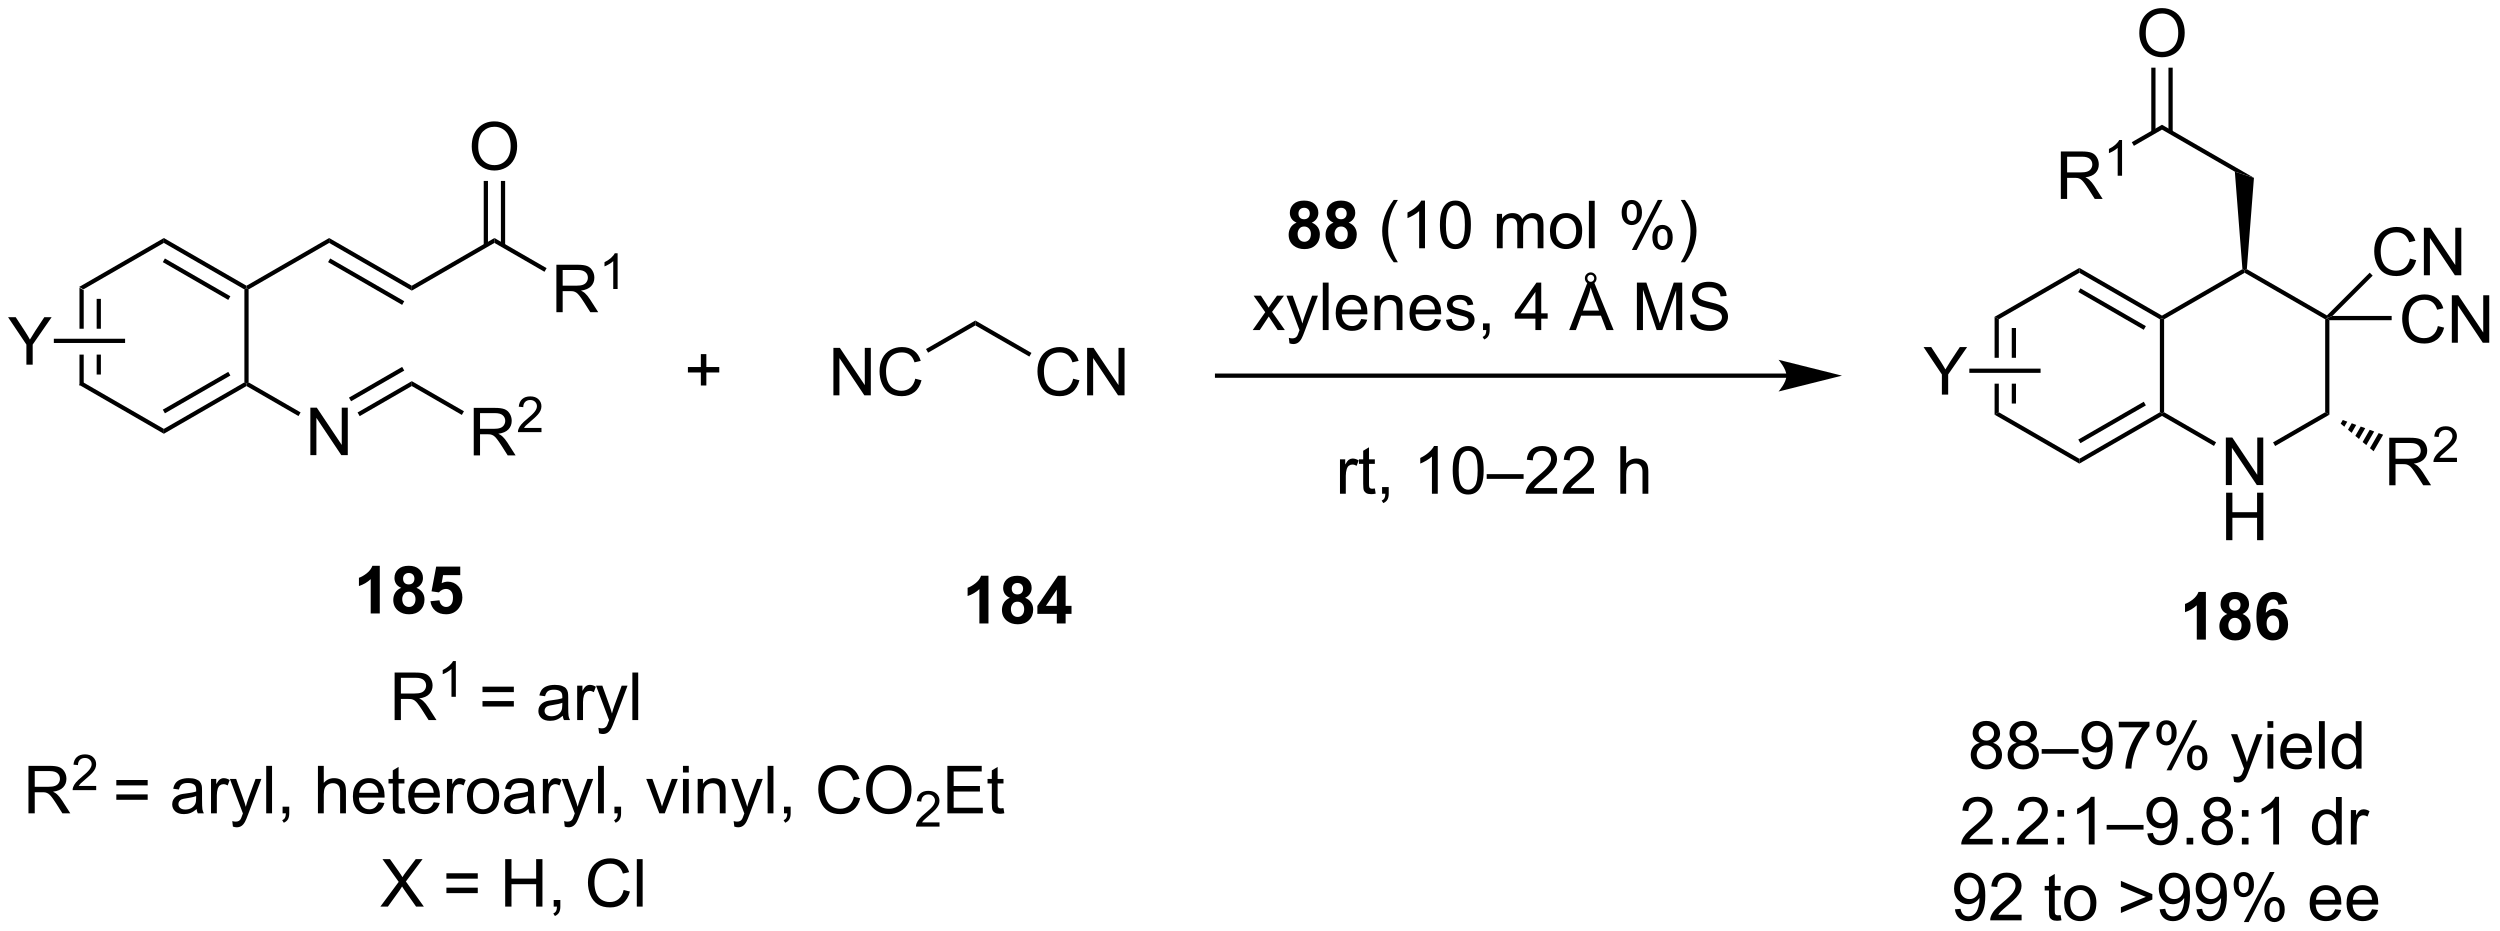 <?xml version="1.0" encoding="UTF-8"?>
<!DOCTYPE svg PUBLIC '-//W3C//DTD SVG 1.0//EN'
          'http://www.w3.org/TR/2001/REC-SVG-20010904/DTD/svg10.dtd'>
<svg stroke-dasharray="none" shape-rendering="auto" xmlns="http://www.w3.org/2000/svg" font-family="'Dialog'" text-rendering="auto" width="827" fill-opacity="1" color-interpolation="auto" color-rendering="auto" preserveAspectRatio="xMidYMid meet" font-size="12px" viewBox="0 0 827 308" fill="black" xmlns:xlink="http://www.w3.org/1999/xlink" stroke="black" image-rendering="auto" stroke-miterlimit="10" stroke-linecap="square" stroke-linejoin="miter" font-style="normal" stroke-width="1" height="308" stroke-dashoffset="0" font-weight="normal" stroke-opacity="1"
><!--Generated by the Batik Graphics2D SVG Generator--><defs id="genericDefs"
  /><g
  ><defs id="defs1"
    ><clipPath clipPathUnits="userSpaceOnUse" id="clipPath1"
      ><path d="M0.657 1.598 L310.438 1.598 L310.438 116.974 L0.657 116.974 L0.657 1.598 Z"
      /></clipPath
      ><clipPath clipPathUnits="userSpaceOnUse" id="clipPath2"
      ><path d="M114.55 218.463 L114.55 330.631 L415.718 330.631 L415.718 218.463 Z"
      /></clipPath
    ></defs
    ><g transform="scale(2.667,2.667) translate(-0.657,-1.598) matrix(1.029,0,0,1.029,-117.17,-223.113)"
    ><path d="M124.086 253.064 L124.086 258.006 L124.597 258.006 L124.597 253.359 L124.086 253.064 ZM126.158 254.407 L126.158 258.006 L126.668 258.006 L126.668 254.407 ZM126.158 261.124 L126.158 263.524 L126.668 263.524 L126.668 261.124 ZM124.086 261.124 L124.086 264.868 L124.597 264.573 L124.597 261.124 Z" stroke="none" clip-path="url(#clipPath2)"
    /></g
    ><g transform="matrix(2.743,0,0,2.743,-314.204,-599.23)"
    ><path d="M124.086 264.868 L124.597 264.573 L134.308 270.18 L134.308 270.769 Z" stroke="none" clip-path="url(#clipPath2)"
    /></g
    ><g transform="matrix(2.743,0,0,2.743,-314.204,-599.23)"
    ><path d="M134.308 270.769 L134.308 270.18 L144.02 264.573 L144.275 264.72 L144.275 265.015 ZM134.436 268.303 L142.331 263.745 L142.076 263.303 L134.181 267.861 Z" stroke="none" clip-path="url(#clipPath2)"
    /></g
    ><g transform="matrix(2.743,0,0,2.743,-314.204,-599.23)"
    ><path d="M144.53 264.573 L144.275 264.72 L144.02 264.573 L144.02 253.359 L144.275 253.212 L144.53 253.359 Z" stroke="none" clip-path="url(#clipPath2)"
    /></g
    ><g transform="matrix(2.743,0,0,2.743,-314.204,-599.23)"
    ><path d="M144.275 252.917 L144.275 253.212 L144.02 253.359 L134.308 247.752 L134.308 247.163 ZM142.331 254.187 L134.436 249.628 L134.181 250.07 L142.076 254.628 Z" stroke="none" clip-path="url(#clipPath2)"
    /></g
    ><g transform="matrix(2.743,0,0,2.743,-314.204,-599.23)"
    ><path d="M134.308 247.163 L134.308 247.752 L124.597 253.359 L124.086 253.064 Z" stroke="none" clip-path="url(#clipPath2)"
    /></g
    ><g transform="matrix(2.743,0,0,2.743,-314.204,-599.23)"
    ><path d="M151.976 273.349 L151.976 267.623 L152.755 267.623 L155.762 272.118 L155.762 267.623 L156.489 267.623 L156.489 273.349 L155.71 273.349 L152.703 268.849 L152.703 273.349 L151.976 273.349 Z" stroke="none" clip-path="url(#clipPath2)"
    /></g
    ><g transform="matrix(2.743,0,0,2.743,-314.204,-599.23)"
    ><path d="M144.275 265.015 L144.275 264.72 L144.53 264.573 L150.8 268.193 L150.545 268.635 Z" stroke="none" clip-path="url(#clipPath2)"
    /></g
    ><g transform="matrix(2.743,0,0,2.743,-314.204,-599.23)"
    ><path d="M157.923 268.644 L157.668 268.202 L164.208 264.426 L164.208 265.015 ZM156.887 266.849 L163.3 263.147 L163.045 262.705 L156.632 266.408 Z" stroke="none" clip-path="url(#clipPath2)"
    /></g
    ><g transform="matrix(2.743,0,0,2.743,-314.204,-599.23)"
    ><path d="M171.68 273.375 L171.68 267.648 L174.22 267.648 Q174.985 267.648 175.384 267.802 Q175.782 267.955 176.019 268.346 Q176.259 268.736 176.259 269.21 Q176.259 269.82 175.863 270.239 Q175.47 270.656 174.644 270.768 Q174.946 270.914 175.102 271.054 Q175.433 271.359 175.73 271.815 L176.727 273.375 L175.774 273.375 L175.016 272.182 Q174.683 271.666 174.467 271.393 Q174.253 271.119 174.084 271.01 Q173.915 270.901 173.738 270.859 Q173.61 270.83 173.316 270.83 L172.438 270.83 L172.438 273.375 L171.68 273.375 ZM172.438 270.174 L174.066 270.174 Q174.587 270.174 174.878 270.067 Q175.173 269.96 175.324 269.724 Q175.477 269.486 175.477 269.21 Q175.477 268.804 175.18 268.544 Q174.886 268.281 174.251 268.281 L172.438 268.281 L172.438 270.174 Z" stroke="none" clip-path="url(#clipPath2)"
    /></g
    ><g transform="matrix(2.743,0,0,2.743,-314.204,-599.23)"
    ><path d="M179.849 270.067 L179.849 270.575 L177.009 270.575 Q177.004 270.383 177.072 270.207 Q177.179 269.918 177.417 269.637 Q177.658 269.356 178.109 268.987 Q178.808 268.412 179.054 268.076 Q179.3 267.74 179.3 267.442 Q179.3 267.129 179.076 266.914 Q178.853 266.697 178.492 266.697 Q178.111 266.697 177.882 266.926 Q177.654 267.155 177.652 267.559 L177.109 267.504 Q177.166 266.897 177.529 266.58 Q177.892 266.262 178.504 266.262 Q179.123 266.262 179.482 266.606 Q179.843 266.947 179.843 267.453 Q179.843 267.711 179.738 267.961 Q179.632 268.209 179.386 268.485 Q179.142 268.76 178.574 269.24 Q178.099 269.639 177.964 269.781 Q177.83 269.924 177.742 270.067 L179.849 270.067 Z" stroke="none" clip-path="url(#clipPath2)"
    /></g
    ><g transform="matrix(2.743,0,0,2.743,-314.204,-599.23)"
    ><path d="M164.208 265.015 L164.208 264.426 L170.499 268.057 L170.244 268.499 Z" stroke="none" clip-path="url(#clipPath2)"
    /></g
    ><g transform="matrix(2.743,0,0,2.743,-314.204,-599.23)"
    ><path d="M144.53 253.359 L144.275 253.212 L144.275 252.917 L154.242 247.163 L154.242 247.752 Z" stroke="none" clip-path="url(#clipPath2)"
    /></g
    ><g transform="matrix(2.743,0,0,2.743,-314.204,-599.23)"
    ><path d="M154.242 247.752 L154.242 247.163 L164.208 252.917 L164.208 253.506 ZM154.114 250.07 L163.045 255.226 L163.3 254.785 L154.369 249.628 Z" stroke="none" clip-path="url(#clipPath2)"
    /></g
    ><g transform="matrix(2.743,0,0,2.743,-314.204,-599.23)"
    ><path d="M164.208 253.506 L164.208 252.917 L174.175 247.163 L174.175 247.752 Z" stroke="none" clip-path="url(#clipPath2)"
    /></g
    ><g transform="matrix(2.743,0,0,2.743,-314.204,-599.23)"
    ><path d="M181.647 256.111 L181.647 250.385 L184.186 250.385 Q184.952 250.385 185.35 250.539 Q185.749 250.692 185.986 251.083 Q186.225 251.474 186.225 251.947 Q186.225 252.557 185.83 252.976 Q185.436 253.393 184.611 253.505 Q184.913 253.651 185.069 253.791 Q185.4 254.096 185.697 254.552 L186.694 256.111 L185.741 256.111 L184.983 254.919 Q184.65 254.403 184.434 254.13 Q184.22 253.856 184.051 253.747 Q183.882 253.638 183.705 253.596 Q183.577 253.567 183.283 253.567 L182.405 253.567 L182.405 256.111 L181.647 256.111 ZM182.405 252.911 L184.033 252.911 Q184.554 252.911 184.845 252.804 Q185.139 252.697 185.291 252.46 Q185.444 252.224 185.444 251.947 Q185.444 251.541 185.147 251.281 Q184.853 251.018 184.218 251.018 L182.405 251.018 L182.405 252.911 Z" stroke="none" clip-path="url(#clipPath2)"
    /></g
    ><g transform="matrix(2.743,0,0,2.743,-314.204,-599.23)"
    ><path d="M189.031 253.311 L188.503 253.311 L188.503 249.95 Q188.312 250.132 188.003 250.313 Q187.695 250.495 187.449 250.587 L187.449 250.077 Q187.89 249.868 188.22 249.573 Q188.552 249.276 188.691 248.999 L189.031 248.999 L189.031 253.311 Z" stroke="none" clip-path="url(#clipPath2)"
    /></g
    ><g transform="matrix(2.743,0,0,2.743,-314.204,-599.23)"
    ><path d="M174.175 247.752 L174.175 247.163 L180.466 250.794 L180.211 251.236 Z" stroke="none" clip-path="url(#clipPath2)"
    /></g
    ><g transform="matrix(2.743,0,0,2.743,-314.204,-599.23)"
    ><path d="M171.438 236.134 Q171.438 234.707 172.204 233.903 Q172.97 233.095 174.18 233.095 Q174.972 233.095 175.608 233.476 Q176.246 233.853 176.579 234.53 Q176.915 235.207 176.915 236.067 Q176.915 236.939 176.563 237.627 Q176.212 238.314 175.566 238.668 Q174.923 239.022 174.175 239.022 Q173.368 239.022 172.73 238.632 Q172.095 238.239 171.766 237.564 Q171.438 236.887 171.438 236.134 ZM172.22 236.145 Q172.22 237.181 172.774 237.778 Q173.332 238.371 174.173 238.371 Q175.027 238.371 175.579 237.77 Q176.134 237.168 176.134 236.064 Q176.134 235.364 175.897 234.843 Q175.66 234.322 175.204 234.036 Q174.751 233.746 174.183 233.746 Q173.378 233.746 172.798 234.301 Q172.22 234.853 172.22 236.145 Z" stroke="none" clip-path="url(#clipPath2)"
    /></g
    ><g transform="matrix(2.743,0,0,2.743,-314.204,-599.23)"
    ><path d="M175.466 248.055 L175.466 240.279 L174.956 240.279 L174.956 248.055 ZM173.395 248.055 L173.395 240.279 L172.884 240.279 L172.884 248.055 Z" stroke="none" clip-path="url(#clipPath2)"
    /></g
    ><g transform="matrix(2.743,0,0,2.743,-314.204,-599.23)"
    ><path d="M117.731 262.44 L117.731 260.013 L115.522 256.714 L116.444 256.714 L117.575 258.44 Q117.887 258.925 118.155 259.409 Q118.413 258.958 118.78 258.396 L119.89 256.714 L120.772 256.714 L118.489 260.013 L118.489 262.44 L117.731 262.44 Z" stroke="none" clip-path="url(#clipPath2)"
    /></g
    ><g transform="matrix(2.743,0,0,2.743,-314.204,-599.23)"
    ><path d="M121.04 259.82 L121.04 259.31 L129.633 259.31 L129.633 259.82 Z" stroke="none" clip-path="url(#clipPath2)"
    /></g
    ><g transform="matrix(2.743,0,0,2.743,-314.204,-599.23)"
    ><path d="M355.091 256.667 L355.091 261.609 L355.601 261.609 L355.601 256.962 L355.091 256.667 ZM357.162 258.011 L357.162 261.609 L357.672 261.609 L357.672 258.011 ZM357.162 264.727 L357.162 267.127 L357.672 267.127 L357.672 264.727 ZM355.091 264.727 L355.091 268.471 L355.601 268.176 L355.601 264.727 Z" stroke="none" clip-path="url(#clipPath2)"
    /></g
    ><g transform="matrix(2.743,0,0,2.743,-314.204,-599.23)"
    ><path d="M355.091 268.471 L355.601 268.176 L365.312 273.783 L365.312 274.372 Z" stroke="none" clip-path="url(#clipPath2)"
    /></g
    ><g transform="matrix(2.743,0,0,2.743,-314.204,-599.23)"
    ><path d="M365.312 274.372 L365.312 273.783 L375.024 268.176 L375.279 268.323 L375.279 268.618 ZM365.44 271.906 L373.335 267.348 L373.08 266.906 L365.185 271.465 Z" stroke="none" clip-path="url(#clipPath2)"
    /></g
    ><g transform="matrix(2.743,0,0,2.743,-314.204,-599.23)"
    ><path d="M375.534 268.176 L375.279 268.323 L375.024 268.176 L375.024 256.962 L375.279 256.815 L375.534 256.962 Z" stroke="none" clip-path="url(#clipPath2)"
    /></g
    ><g transform="matrix(2.743,0,0,2.743,-314.204,-599.23)"
    ><path d="M375.279 256.52 L375.279 256.815 L375.024 256.962 L365.312 251.355 L365.312 250.766 ZM373.335 257.79 L365.44 253.231 L365.185 253.673 L373.08 258.232 Z" stroke="none" clip-path="url(#clipPath2)"
    /></g
    ><g transform="matrix(2.743,0,0,2.743,-314.204,-599.23)"
    ><path d="M365.312 250.766 L365.312 251.355 L355.601 256.962 L355.091 256.667 Z" stroke="none" clip-path="url(#clipPath2)"
    /></g
    ><g transform="matrix(2.743,0,0,2.743,-314.204,-599.23)"
    ><path d="M382.98 276.953 L382.98 271.226 L383.759 271.226 L386.767 275.721 L386.767 271.226 L387.493 271.226 L387.493 276.953 L386.715 276.953 L383.707 272.453 L383.707 276.953 L382.98 276.953 Z" stroke="none" clip-path="url(#clipPath2)"
    /></g
    ><g transform="matrix(2.743,0,0,2.743,-314.204,-599.23)"
    ><path d="M383.012 283.603 L383.012 277.876 L383.769 277.876 L383.769 280.228 L386.746 280.228 L386.746 277.876 L387.504 277.876 L387.504 283.603 L386.746 283.603 L386.746 280.902 L383.769 280.902 L383.769 283.603 L383.012 283.603 Z" stroke="none" clip-path="url(#clipPath2)"
    /></g
    ><g transform="matrix(2.743,0,0,2.743,-314.204,-599.23)"
    ><path d="M375.279 268.618 L375.279 268.323 L375.534 268.176 L381.804 271.796 L381.549 272.238 Z" stroke="none" clip-path="url(#clipPath2)"
    /></g
    ><g transform="matrix(2.743,0,0,2.743,-314.204,-599.23)"
    ><path d="M375.534 256.962 L375.279 256.815 L375.279 256.52 L384.98 250.919 L385.246 251.06 L385.246 251.355 Z" stroke="none" clip-path="url(#clipPath2)"
    /></g
    ><g transform="matrix(2.743,0,0,2.743,-314.204,-599.23)"
    ><path d="M348.735 266.043 L348.735 263.616 L346.527 260.317 L347.449 260.317 L348.579 262.043 Q348.891 262.528 349.159 263.012 Q349.417 262.562 349.784 261.999 L350.894 260.317 L351.777 260.317 L349.493 263.616 L349.493 266.043 L348.735 266.043 Z" stroke="none" clip-path="url(#clipPath2)"
    /></g
    ><g transform="matrix(2.743,0,0,2.743,-314.204,-599.23)"
    ><path d="M352.044 263.423 L352.044 262.913 L360.637 262.913 L360.637 263.423 Z" stroke="none" clip-path="url(#clipPath2)"
    /></g
    ><g transform="matrix(2.743,0,0,2.743,-314.204,-599.23)"
    ><path d="M215.054 266.137 L215.054 260.41 L215.832 260.41 L218.84 264.905 L218.84 260.41 L219.566 260.41 L219.566 266.137 L218.788 266.137 L215.78 261.637 L215.78 266.137 L215.054 266.137 ZM224.925 264.129 L225.682 264.319 Q225.445 265.254 224.826 265.746 Q224.206 266.236 223.313 266.236 Q222.386 266.236 221.805 265.858 Q221.227 265.48 220.922 264.767 Q220.62 264.051 220.62 263.23 Q220.62 262.335 220.961 261.671 Q221.305 261.004 221.935 260.658 Q222.565 260.311 223.323 260.311 Q224.182 260.311 224.768 260.749 Q225.354 261.186 225.586 261.98 L224.839 262.155 Q224.641 261.53 224.261 261.246 Q223.883 260.96 223.307 260.96 Q222.649 260.96 222.203 261.277 Q221.761 261.592 221.581 262.126 Q221.401 262.66 221.401 263.225 Q221.401 263.957 221.615 264.501 Q221.828 265.046 222.276 265.316 Q222.727 265.585 223.25 265.585 Q223.886 265.585 224.326 265.217 Q224.768 264.85 224.925 264.129 Z" stroke="none" clip-path="url(#clipPath2)"
    /></g
    ><g transform="matrix(2.743,0,0,2.743,-314.204,-599.23)"
    ><path d="M226.476 260.991 L226.221 260.549 L232.173 257.113 L232.173 257.702 Z" stroke="none" clip-path="url(#clipPath2)"
    /></g
    ><g transform="matrix(2.743,0,0,2.743,-314.204,-599.23)"
    ><path d="M243.968 264.129 L244.725 264.319 Q244.488 265.254 243.869 265.746 Q243.249 266.236 242.356 266.236 Q241.429 266.236 240.848 265.858 Q240.27 265.48 239.965 264.767 Q239.663 264.051 239.663 263.23 Q239.663 262.335 240.004 261.671 Q240.348 261.004 240.978 260.658 Q241.608 260.311 242.366 260.311 Q243.225 260.311 243.811 260.749 Q244.397 261.186 244.629 261.98 L243.882 262.155 Q243.684 261.53 243.304 261.246 Q242.926 260.96 242.35 260.96 Q241.691 260.96 241.246 261.277 Q240.804 261.592 240.624 262.126 Q240.444 262.66 240.444 263.225 Q240.444 263.957 240.658 264.501 Q240.871 265.046 241.319 265.316 Q241.77 265.585 242.293 265.585 Q242.929 265.585 243.369 265.217 Q243.811 264.85 243.968 264.129 ZM245.651 266.137 L245.651 260.41 L246.43 260.41 L249.438 264.905 L249.438 260.41 L250.164 260.41 L250.164 266.137 L249.386 266.137 L246.378 261.637 L246.378 266.137 L245.651 266.137 Z" stroke="none" clip-path="url(#clipPath2)"
    /></g
    ><g transform="matrix(2.743,0,0,2.743,-314.204,-599.23)"
    ><path d="M232.173 257.702 L232.173 257.113 L238.94 261.02 L238.685 261.462 Z" stroke="none" clip-path="url(#clipPath2)"
    /></g
    ><g transform="matrix(2.743,0,0,2.743,-314.204,-599.23)"
    ><path d="M329.988 263.506 L261.322 263.506 L261.067 263.506 L261.067 264.016 L261.322 264.016 L329.988 264.016 L330.243 264.016 L330.243 263.506 L329.988 263.506 ZM336.687 263.761 L329.034 261.848 C329.034 261.848 329.988 262.924 329.988 263.761 C329.988 264.599 329.034 265.674 329.034 265.674 Z" stroke="none" clip-path="url(#clipPath2)"
    /></g
    ><g transform="matrix(2.743,0,0,2.743,-314.204,-599.23)"
    ><path d="M385.246 251.355 L385.246 251.06 L385.512 250.919 L395.171 256.496 L395.213 256.815 L394.958 256.962 Z" stroke="none" clip-path="url(#clipPath2)"
    /></g
    ><g transform="matrix(2.743,0,0,2.743,-314.204,-599.23)"
    ><path d="M394.958 256.962 L395.213 256.815 L395.468 257.07 L395.468 268.471 L394.958 268.176 Z" stroke="none" clip-path="url(#clipPath2)"
    /></g
    ><g transform="matrix(2.743,0,0,2.743,-314.204,-599.23)"
    ><path d="M394.958 268.176 L395.468 268.471 L388.928 272.247 L388.672 271.805 Z" stroke="none" clip-path="url(#clipPath2)"
    /></g
    ><g transform="matrix(2.743,0,0,2.743,-314.204,-599.23)"
    ><path d="M405.179 249.644 L405.937 249.834 Q405.7 250.769 405.08 251.261 Q404.46 251.751 403.567 251.751 Q402.64 251.751 402.059 251.373 Q401.481 250.995 401.176 250.282 Q400.874 249.566 400.874 248.745 Q400.874 247.85 401.215 247.186 Q401.559 246.519 402.189 246.173 Q402.819 245.826 403.577 245.826 Q404.437 245.826 405.022 246.264 Q405.608 246.701 405.84 247.495 L405.093 247.67 Q404.895 247.045 404.515 246.761 Q404.137 246.475 403.562 246.475 Q402.903 246.475 402.457 246.792 Q402.015 247.107 401.835 247.641 Q401.655 248.175 401.655 248.74 Q401.655 249.472 401.869 250.016 Q402.082 250.561 402.53 250.831 Q402.981 251.1 403.504 251.1 Q404.14 251.1 404.58 250.732 Q405.022 250.365 405.179 249.644 ZM406.862 251.652 L406.862 245.925 L407.641 245.925 L410.649 250.42 L410.649 245.925 L411.375 245.925 L411.375 251.652 L410.597 251.652 L407.589 247.152 L407.589 251.652 L406.862 251.652 Z" stroke="none" clip-path="url(#clipPath2)"
    /></g
    ><g transform="matrix(2.743,0,0,2.743,-314.204,-599.23)"
    ><path d="M395.829 256.56 L395.213 256.815 L395.171 256.496 L400.327 251.34 L400.687 251.701 Z" stroke="none" clip-path="url(#clipPath2)"
    /></g
    ><g transform="matrix(2.743,0,0,2.743,-314.204,-599.23)"
    ><path d="M408.55 257.782 L409.307 257.972 Q409.07 258.907 408.451 259.399 Q407.831 259.889 406.938 259.889 Q406.01 259.889 405.43 259.511 Q404.852 259.133 404.547 258.42 Q404.245 257.704 404.245 256.883 Q404.245 255.988 404.586 255.323 Q404.93 254.657 405.56 254.31 Q406.19 253.964 406.948 253.964 Q407.807 253.964 408.393 254.402 Q408.979 254.839 409.211 255.633 L408.464 255.808 Q408.266 255.183 407.885 254.899 Q407.508 254.613 406.932 254.613 Q406.274 254.613 405.828 254.93 Q405.385 255.245 405.206 255.779 Q405.026 256.313 405.026 256.878 Q405.026 257.61 405.24 258.154 Q405.453 258.699 405.901 258.969 Q406.352 259.238 406.875 259.238 Q407.51 259.238 407.951 258.87 Q408.393 258.503 408.55 257.782 ZM410.233 259.79 L410.233 254.063 L411.012 254.063 L414.02 258.558 L414.02 254.063 L414.746 254.063 L414.746 259.79 L413.967 259.79 L410.96 255.29 L410.96 259.79 L410.233 259.79 Z" stroke="none" clip-path="url(#clipPath2)"
    /></g
    ><g transform="matrix(2.743,0,0,2.743,-314.204,-599.23)"
    ><path d="M395.468 257.07 L395.213 256.815 L395.829 256.56 L402.976 256.56 L402.976 257.07 Z" stroke="none" clip-path="url(#clipPath2)"
    /></g
    ><g transform="matrix(2.743,0,0,2.743,-314.204,-599.23)"
    ><path d="M385.512 250.919 L385.246 251.06 L384.98 250.919 L384.065 239.164 L386.369 239.906 Z" stroke="none" clip-path="url(#clipPath2)"
    /></g
    ><g transform="matrix(2.743,0,0,2.743,-314.204,-599.23)"
    ><path d="M386.369 239.906 L384.065 239.164 L375.279 234.092 L375.279 233.503 Z" stroke="none" clip-path="url(#clipPath2)"
    /></g
    ><g transform="matrix(2.743,0,0,2.743,-314.204,-599.23)"
    ><path d="M372.542 222.475 Q372.542 221.048 373.308 220.243 Q374.073 219.435 375.284 219.435 Q376.076 219.435 376.711 219.816 Q377.349 220.193 377.683 220.87 Q378.019 221.548 378.019 222.407 Q378.019 223.279 377.667 223.967 Q377.316 224.654 376.67 225.008 Q376.026 225.363 375.279 225.363 Q374.472 225.363 373.834 224.972 Q373.198 224.579 372.87 223.904 Q372.542 223.227 372.542 222.475 ZM373.323 222.485 Q373.323 223.521 373.878 224.118 Q374.435 224.712 375.276 224.712 Q376.131 224.712 376.683 224.11 Q377.238 223.508 377.238 222.404 Q377.238 221.704 377 221.183 Q376.764 220.662 376.308 220.376 Q375.855 220.087 375.287 220.087 Q374.482 220.087 373.901 220.641 Q373.323 221.193 373.323 222.485 Z" stroke="none" clip-path="url(#clipPath2)"
    /></g
    ><g transform="matrix(2.743,0,0,2.743,-314.204,-599.23)"
    ><path d="M376.57 234.395 L376.57 226.619 L376.06 226.619 L376.06 234.395 ZM374.498 234.395 L374.498 226.619 L373.988 226.619 L373.988 234.395 Z" stroke="none" clip-path="url(#clipPath2)"
    /></g
    ><g transform="matrix(2.743,0,0,2.743,-314.204,-599.23)"
    ><path d="M363.079 242.452 L363.079 236.725 L365.618 236.725 Q366.384 236.725 366.782 236.879 Q367.181 237.032 367.418 237.423 Q367.657 237.814 367.657 238.287 Q367.657 238.897 367.262 239.316 Q366.868 239.733 366.043 239.845 Q366.345 239.991 366.501 240.131 Q366.832 240.436 367.129 240.892 L368.126 242.452 L367.173 242.452 L366.415 241.259 Q366.082 240.743 365.866 240.47 Q365.652 240.196 365.483 240.087 Q365.314 239.978 365.137 239.936 Q365.009 239.907 364.715 239.907 L363.837 239.907 L363.837 242.452 L363.079 242.452 ZM363.837 239.251 L365.465 239.251 Q365.986 239.251 366.277 239.144 Q366.572 239.037 366.723 238.801 Q366.876 238.564 366.876 238.287 Q366.876 237.881 366.579 237.621 Q366.285 237.358 365.65 237.358 L363.837 237.358 L363.837 239.251 Z" stroke="none" clip-path="url(#clipPath2)"
    /></g
    ><g transform="matrix(2.743,0,0,2.743,-314.204,-599.23)"
    ><path d="M370.463 239.652 L369.935 239.652 L369.935 236.29 Q369.744 236.472 369.435 236.654 Q369.127 236.835 368.881 236.927 L368.881 236.417 Q369.322 236.208 369.652 235.913 Q369.984 235.616 370.123 235.339 L370.463 235.339 L370.463 239.652 Z" stroke="none" clip-path="url(#clipPath2)"
    /></g
    ><g transform="matrix(2.743,0,0,2.743,-314.204,-599.23)"
    ><path d="M375.279 233.503 L375.279 234.092 L371.892 236.047 L371.637 235.605 Z" stroke="none" clip-path="url(#clipPath2)"
    /></g
    ><g transform="matrix(2.743,0,0,2.743,-314.204,-599.23)"
    ><path d="M402.685 276.978 L402.685 271.251 L405.224 271.251 Q405.99 271.251 406.388 271.405 Q406.786 271.558 407.023 271.949 Q407.263 272.34 407.263 272.813 Q407.263 273.423 406.867 273.842 Q406.474 274.259 405.648 274.371 Q405.95 274.517 406.107 274.657 Q406.437 274.962 406.734 275.418 L407.732 276.978 L406.779 276.978 L406.021 275.785 Q405.687 275.269 405.471 274.996 Q405.258 274.722 405.088 274.613 Q404.919 274.504 404.742 274.462 Q404.615 274.433 404.32 274.433 L403.443 274.433 L403.443 276.978 L402.685 276.978 ZM403.443 273.777 L405.07 273.777 Q405.591 273.777 405.883 273.67 Q406.177 273.563 406.328 273.327 Q406.482 273.09 406.482 272.813 Q406.482 272.407 406.185 272.147 Q405.89 271.884 405.255 271.884 L403.443 271.884 L403.443 273.777 Z" stroke="none" clip-path="url(#clipPath2)"
    /></g
    ><g transform="matrix(2.743,0,0,2.743,-314.204,-599.23)"
    ><path d="M410.853 273.67 L410.853 274.178 L408.014 274.178 Q408.008 273.986 408.076 273.81 Q408.183 273.521 408.422 273.24 Q408.662 272.959 409.113 272.59 Q409.812 272.015 410.058 271.68 Q410.305 271.344 410.305 271.045 Q410.305 270.732 410.08 270.517 Q409.857 270.301 409.496 270.301 Q409.115 270.301 408.887 270.529 Q408.658 270.758 408.656 271.162 L408.113 271.107 Q408.17 270.5 408.533 270.183 Q408.896 269.865 409.508 269.865 Q410.127 269.865 410.486 270.209 Q410.848 270.551 410.848 271.057 Q410.848 271.314 410.742 271.564 Q410.637 271.812 410.39 272.088 Q410.146 272.363 409.578 272.844 Q409.103 273.242 408.969 273.385 Q408.834 273.527 408.746 273.67 L410.853 273.67 Z" stroke="none" clip-path="url(#clipPath2)"
    /></g
    ><g transform="matrix(2.743,0,0,2.743,-314.204,-599.23)"
    ><path d="M397.083 269.109 L397.624 269.306 L397.269 269.92 L396.828 269.55 ZM398.165 269.503 L398.706 269.701 L398.152 270.66 L397.711 270.29 ZM399.247 269.898 L399.788 270.095 L399.035 271.399 L398.594 271.029 ZM400.329 270.293 L400.869 270.49 L399.918 272.139 L399.476 271.769 ZM401.41 270.687 L401.951 270.885 L400.8 272.878 L400.359 272.508 Z" stroke="none" clip-path="url(#clipPath2)"
    /></g
    ><g transform="matrix(2.743,0,0,2.743,-314.204,-599.23)"
    ><path d="M270.912 245.307 Q270.488 245.127 270.292 244.815 Q270.099 244.5 270.099 244.125 Q270.099 243.484 270.548 243.067 Q270.995 242.648 271.818 242.648 Q272.636 242.648 273.087 243.067 Q273.537 243.484 273.537 244.125 Q273.537 244.523 273.329 244.833 Q273.123 245.143 272.748 245.307 Q273.224 245.5 273.472 245.867 Q273.722 246.234 273.722 246.713 Q273.722 247.507 273.214 248.005 Q272.709 248.5 271.87 248.5 Q271.089 248.5 270.568 248.088 Q269.956 247.604 269.956 246.76 Q269.956 246.296 270.185 245.908 Q270.417 245.518 270.912 245.307 ZM271.139 244.203 Q271.139 244.531 271.324 244.716 Q271.511 244.898 271.818 244.898 Q272.131 244.898 272.318 244.713 Q272.506 244.525 272.506 244.197 Q272.506 243.89 272.321 243.705 Q272.136 243.518 271.831 243.518 Q271.514 243.518 271.326 243.705 Q271.139 243.893 271.139 244.203 ZM271.037 246.656 Q271.037 247.109 271.269 247.364 Q271.503 247.617 271.849 247.617 Q272.191 247.617 272.412 247.372 Q272.636 247.127 272.636 246.666 Q272.636 246.265 272.409 246.02 Q272.183 245.775 271.834 245.775 Q271.433 245.775 271.235 246.054 Q271.037 246.33 271.037 246.656 ZM275.361 245.307 Q274.937 245.127 274.741 244.815 Q274.549 244.5 274.549 244.125 Q274.549 243.484 274.997 243.067 Q275.445 242.648 276.267 242.648 Q277.085 242.648 277.536 243.067 Q277.986 243.484 277.986 244.125 Q277.986 244.523 277.778 244.833 Q277.572 245.143 277.197 245.307 Q277.674 245.5 277.921 245.867 Q278.171 246.234 278.171 246.713 Q278.171 247.507 277.663 248.005 Q277.158 248.5 276.32 248.5 Q275.538 248.5 275.017 248.088 Q274.406 247.604 274.406 246.76 Q274.406 246.296 274.635 245.908 Q274.866 245.518 275.361 245.307 ZM275.588 244.203 Q275.588 244.531 275.773 244.716 Q275.96 244.898 276.267 244.898 Q276.58 244.898 276.767 244.713 Q276.955 244.525 276.955 244.197 Q276.955 243.89 276.77 243.705 Q276.585 243.518 276.281 243.518 Q275.963 243.518 275.775 243.705 Q275.588 243.893 275.588 244.203 ZM275.486 246.656 Q275.486 247.109 275.718 247.364 Q275.952 247.617 276.299 247.617 Q276.64 247.617 276.861 247.372 Q277.085 247.127 277.085 246.666 Q277.085 246.265 276.859 246.02 Q276.632 245.775 276.283 245.775 Q275.882 245.775 275.684 246.054 Q275.486 246.33 275.486 246.656 Z" stroke="none" clip-path="url(#clipPath2)"
    /></g
    ><g transform="matrix(2.743,0,0,2.743,-314.204,-599.23)"
    ><path d="M282.624 250.083 Q282.041 249.348 281.637 248.364 Q281.236 247.377 281.236 246.322 Q281.236 245.393 281.538 244.541 Q281.89 243.554 282.624 242.572 L283.127 242.572 Q282.656 243.385 282.502 243.734 Q282.265 244.273 282.127 244.859 Q281.96 245.588 281.96 246.328 Q281.96 248.205 283.127 250.083 L282.624 250.083 ZM286.398 248.398 L285.695 248.398 L285.695 243.916 Q285.439 244.158 285.028 244.4 Q284.616 244.643 284.288 244.765 L284.288 244.085 Q284.877 243.807 285.317 243.413 Q285.76 243.018 285.945 242.648 L286.398 242.648 L286.398 248.398 ZM288.199 245.572 Q288.199 244.557 288.407 243.94 Q288.615 243.32 289.027 242.984 Q289.441 242.648 290.066 242.648 Q290.527 242.648 290.873 242.833 Q291.222 243.018 291.449 243.369 Q291.675 243.718 291.803 244.221 Q291.933 244.721 291.933 245.572 Q291.933 246.58 291.724 247.2 Q291.519 247.82 291.105 248.158 Q290.693 248.497 290.066 248.497 Q289.238 248.497 288.764 247.9 Q288.199 247.187 288.199 245.572 ZM288.92 245.572 Q288.92 246.984 289.251 247.45 Q289.581 247.916 290.066 247.916 Q290.55 247.916 290.878 247.447 Q291.209 246.979 291.209 245.572 Q291.209 244.158 290.878 243.695 Q290.55 243.229 290.058 243.229 Q289.574 243.229 289.284 243.64 Q288.92 244.163 288.92 245.572 ZM295.066 248.398 L295.066 244.25 L295.693 244.25 L295.693 244.83 Q295.889 244.525 296.212 244.341 Q296.537 244.156 296.951 244.156 Q297.412 244.156 297.706 244.348 Q298.003 244.538 298.123 244.882 Q298.615 244.156 299.404 244.156 Q300.021 244.156 300.352 244.497 Q300.685 244.838 300.685 245.549 L300.685 248.398 L299.988 248.398 L299.988 245.783 Q299.988 245.362 299.917 245.177 Q299.849 244.992 299.67 244.88 Q299.49 244.765 299.248 244.765 Q298.81 244.765 298.521 245.057 Q298.232 245.346 298.232 245.987 L298.232 248.398 L297.529 248.398 L297.529 245.703 Q297.529 245.234 297.357 245 Q297.185 244.765 296.795 244.765 Q296.498 244.765 296.245 244.921 Q295.995 245.078 295.881 245.38 Q295.769 245.679 295.769 246.244 L295.769 248.398 L295.066 248.398 ZM301.467 246.322 Q301.467 245.171 302.107 244.617 Q302.644 244.156 303.412 244.156 Q304.269 244.156 304.81 244.716 Q305.355 245.275 305.355 246.265 Q305.355 247.065 305.113 247.525 Q304.873 247.984 304.415 248.239 Q303.956 248.492 303.412 248.492 Q302.542 248.492 302.003 247.934 Q301.467 247.375 301.467 246.322 ZM302.191 246.322 Q302.191 247.119 302.537 247.518 Q302.886 247.913 303.412 247.913 Q303.935 247.913 304.282 247.515 Q304.631 247.117 304.631 246.299 Q304.631 245.531 304.282 245.135 Q303.933 244.737 303.412 244.737 Q302.886 244.737 302.537 245.132 Q302.191 245.525 302.191 246.322 ZM306.163 248.398 L306.163 242.671 L306.866 242.671 L306.866 248.398 L306.163 248.398 ZM310.116 244.046 Q310.116 243.432 310.424 243.002 Q310.734 242.572 311.32 242.572 Q311.859 242.572 312.21 242.958 Q312.564 243.343 312.564 244.088 Q312.564 244.815 312.208 245.208 Q311.851 245.601 311.327 245.601 Q310.807 245.601 310.46 245.216 Q310.116 244.828 310.116 244.046 ZM311.338 243.057 Q311.077 243.057 310.903 243.283 Q310.728 243.51 310.728 244.117 Q310.728 244.666 310.903 244.893 Q311.08 245.117 311.338 245.117 Q311.603 245.117 311.778 244.89 Q311.952 244.663 311.952 244.062 Q311.952 243.507 311.775 243.283 Q311.601 243.057 311.338 243.057 ZM311.343 248.609 L314.476 242.572 L315.046 242.572 L311.924 248.609 L311.343 248.609 ZM313.82 247.054 Q313.82 246.437 314.127 246.01 Q314.437 245.58 315.025 245.58 Q315.564 245.58 315.918 245.966 Q316.273 246.351 316.273 247.096 Q316.273 247.822 315.913 248.216 Q315.557 248.609 315.031 248.609 Q314.51 248.609 314.163 248.221 Q313.82 247.83 313.82 247.054 ZM315.046 246.065 Q314.781 246.065 314.606 246.291 Q314.432 246.518 314.432 247.125 Q314.432 247.671 314.606 247.898 Q314.783 248.125 315.041 248.125 Q315.312 248.125 315.484 247.898 Q315.658 247.671 315.658 247.07 Q315.658 246.515 315.481 246.291 Q315.307 246.065 315.046 246.065 ZM317.753 250.083 L317.248 250.083 Q318.417 248.205 318.417 246.328 Q318.417 245.593 318.248 244.869 Q318.115 244.283 317.878 243.744 Q317.724 243.393 317.248 242.572 L317.753 242.572 Q318.488 243.554 318.839 244.541 Q319.139 245.393 319.139 246.322 Q319.139 247.377 318.735 248.364 Q318.331 249.348 317.753 250.083 Z" stroke="none" clip-path="url(#clipPath2)"
    /></g
    ><g transform="matrix(2.743,0,0,2.743,-314.204,-599.23)"
    ><path d="M265.618 258.265 L267.134 256.108 L265.73 254.116 L266.611 254.116 L267.246 255.088 Q267.426 255.366 267.535 255.554 Q267.707 255.296 267.853 255.095 L268.551 254.116 L269.392 254.116 L267.957 256.069 L269.501 258.265 L268.637 258.265 L267.785 256.976 L267.558 256.627 L266.47 258.265 L265.618 258.265 ZM270.056 259.864 L269.978 259.202 Q270.207 259.265 270.379 259.265 Q270.613 259.265 270.754 259.187 Q270.894 259.108 270.986 258.968 Q271.051 258.864 271.199 258.444 Q271.22 258.387 271.262 258.272 L269.689 254.116 L270.447 254.116 L271.308 256.517 Q271.478 256.976 271.611 257.478 Q271.73 256.994 271.9 256.533 L272.785 254.116 L273.488 254.116 L271.91 258.335 Q271.658 259.02 271.517 259.278 Q271.329 259.624 271.087 259.785 Q270.845 259.95 270.509 259.95 Q270.306 259.95 270.056 259.864 ZM274.072 258.265 L274.072 252.538 L274.775 252.538 L274.775 258.265 L274.072 258.265 ZM278.703 256.929 L279.43 257.017 Q279.258 257.655 278.792 258.007 Q278.328 258.358 277.607 258.358 Q276.695 258.358 276.161 257.798 Q275.63 257.236 275.63 256.226 Q275.63 255.179 276.169 254.601 Q276.708 254.022 277.568 254.022 Q278.398 254.022 278.924 254.59 Q279.453 255.155 279.453 256.181 Q279.453 256.244 279.45 256.369 L276.357 256.369 Q276.396 257.054 276.742 257.418 Q277.091 257.78 277.609 257.78 Q277.997 257.78 278.271 257.577 Q278.544 257.374 278.703 256.929 ZM276.396 255.791 L278.711 255.791 Q278.664 255.267 278.445 255.007 Q278.109 254.601 277.575 254.601 Q277.091 254.601 276.76 254.926 Q276.43 255.249 276.396 255.791 ZM280.314 258.265 L280.314 254.116 L280.947 254.116 L280.947 254.705 Q281.402 254.022 282.267 254.022 Q282.642 254.022 282.954 254.158 Q283.269 254.291 283.426 254.509 Q283.582 254.728 283.644 255.03 Q283.683 255.226 283.683 255.713 L283.683 258.265 L282.98 258.265 L282.98 255.741 Q282.98 255.311 282.897 255.098 Q282.816 254.884 282.608 254.759 Q282.4 254.632 282.118 254.632 Q281.668 254.632 281.342 254.918 Q281.017 255.202 281.017 255.999 L281.017 258.265 L280.314 258.265 ZM287.601 256.929 L288.328 257.017 Q288.156 257.655 287.69 258.007 Q287.226 258.358 286.505 258.358 Q285.594 258.358 285.06 257.798 Q284.529 257.236 284.529 256.226 Q284.529 255.179 285.068 254.601 Q285.607 254.022 286.466 254.022 Q287.297 254.022 287.823 254.59 Q288.351 255.155 288.351 256.181 Q288.351 256.244 288.349 256.369 L285.255 256.369 Q285.294 257.054 285.64 257.418 Q285.99 257.78 286.508 257.78 Q286.896 257.78 287.169 257.577 Q287.443 257.374 287.601 256.929 ZM285.294 255.791 L287.609 255.791 Q287.562 255.267 287.344 255.007 Q287.008 254.601 286.474 254.601 Q285.99 254.601 285.659 254.926 Q285.328 255.249 285.294 255.791 ZM288.931 257.025 L289.626 256.916 Q289.683 257.335 289.952 257.559 Q290.22 257.78 290.699 257.78 Q291.183 257.78 291.418 257.582 Q291.652 257.384 291.652 257.119 Q291.652 256.882 291.447 256.744 Q291.301 256.65 290.728 256.507 Q289.954 256.312 289.655 256.168 Q289.355 256.025 289.202 255.775 Q289.048 255.522 289.048 255.218 Q289.048 254.939 289.173 254.705 Q289.301 254.468 289.519 254.311 Q289.683 254.189 289.967 254.106 Q290.251 254.022 290.574 254.022 Q291.064 254.022 291.431 254.163 Q291.801 254.304 291.975 254.543 Q292.152 254.783 292.22 255.186 L291.533 255.28 Q291.486 254.96 291.259 254.78 Q291.035 254.601 290.626 254.601 Q290.142 254.601 289.933 254.762 Q289.728 254.921 289.728 255.134 Q289.728 255.272 289.814 255.382 Q289.9 255.494 290.082 255.569 Q290.189 255.608 290.704 255.749 Q291.449 255.947 291.743 256.075 Q292.04 256.202 292.207 256.444 Q292.376 256.687 292.376 257.046 Q292.376 257.397 292.171 257.707 Q291.965 258.017 291.577 258.189 Q291.191 258.358 290.704 258.358 Q289.894 258.358 289.47 258.022 Q289.048 257.687 288.931 257.025 ZM293.394 258.265 L293.394 257.462 L294.197 257.462 L294.197 258.265 Q294.197 258.707 294.04 258.978 Q293.884 259.249 293.543 259.397 L293.348 259.098 Q293.572 258.999 293.676 258.809 Q293.783 258.621 293.793 258.265 L293.394 258.265 ZM299.715 258.265 L299.715 256.892 L297.23 256.892 L297.23 256.249 L299.845 252.538 L300.418 252.538 L300.418 256.249 L301.191 256.249 L301.191 256.892 L300.418 256.892 L300.418 258.265 L299.715 258.265 ZM299.715 256.249 L299.715 253.666 L297.923 256.249 L299.715 256.249 ZM303.788 258.265 L305.988 252.538 L306.806 252.538 L309.15 258.265 L308.285 258.265 L307.618 256.53 L305.223 256.53 L304.595 258.265 L303.788 258.265 ZM305.441 255.913 L307.384 255.913 L306.785 254.327 Q306.512 253.603 306.379 253.14 Q306.269 253.689 306.072 254.233 L305.441 255.913 ZM305.681 252.009 Q305.681 251.723 305.889 251.517 Q306.1 251.309 306.384 251.309 Q306.673 251.309 306.879 251.52 Q307.087 251.728 307.087 252.025 Q307.087 252.325 306.879 252.533 Q306.673 252.738 306.389 252.738 Q306.095 252.738 305.887 252.53 Q305.681 252.322 305.681 252.009 ZM305.978 252.012 Q305.978 252.197 306.1 252.322 Q306.225 252.447 306.392 252.447 Q306.561 252.447 306.683 252.322 Q306.806 252.197 306.806 252.02 Q306.806 251.845 306.683 251.72 Q306.564 251.595 306.392 251.595 Q306.225 251.595 306.1 251.718 Q305.978 251.84 305.978 252.012 ZM311.953 258.265 L311.953 252.538 L313.094 252.538 L314.45 256.593 Q314.638 257.158 314.724 257.439 Q314.82 257.127 315.029 256.522 L316.398 252.538 L317.419 252.538 L317.419 258.265 L316.687 258.265 L316.687 253.47 L315.023 258.265 L314.341 258.265 L312.685 253.39 L312.685 258.265 L311.953 258.265 ZM318.383 256.423 L319.099 256.361 Q319.148 256.791 319.333 257.067 Q319.521 257.343 319.911 257.512 Q320.302 257.681 320.789 257.681 Q321.224 257.681 321.555 257.554 Q321.888 257.423 322.049 257.2 Q322.211 256.976 322.211 256.71 Q322.211 256.439 322.055 256.239 Q321.898 256.038 321.539 255.9 Q321.31 255.811 320.521 255.621 Q319.732 255.431 319.414 255.265 Q319.005 255.048 318.802 254.731 Q318.601 254.413 318.601 254.017 Q318.601 253.585 318.846 253.207 Q319.094 252.83 319.565 252.634 Q320.039 252.439 320.617 252.439 Q321.255 252.439 321.74 252.645 Q322.226 252.851 322.487 253.249 Q322.75 253.647 322.771 254.15 L322.044 254.205 Q321.984 253.663 321.646 253.387 Q321.31 253.108 320.648 253.108 Q319.961 253.108 319.646 253.361 Q319.333 253.611 319.333 253.968 Q319.333 254.275 319.555 254.476 Q319.773 254.673 320.698 254.884 Q321.622 255.093 321.966 255.249 Q322.466 255.478 322.703 255.832 Q322.943 256.187 322.943 256.647 Q322.943 257.103 322.68 257.509 Q322.419 257.913 321.927 258.14 Q321.437 258.364 320.825 258.364 Q320.047 258.364 319.521 258.137 Q318.997 257.908 318.698 257.455 Q318.398 256.999 318.383 256.423 Z" stroke="none" clip-path="url(#clipPath2)"
    /></g
    ><g transform="matrix(2.743,0,0,2.743,-314.204,-599.23)"
    ><path d="M276.146 277.998 L276.146 273.849 L276.779 273.849 L276.779 274.477 Q277.021 274.037 277.224 273.896 Q277.43 273.756 277.677 273.756 Q278.031 273.756 278.398 273.982 L278.156 274.633 Q277.898 274.482 277.64 274.482 Q277.411 274.482 277.226 274.62 Q277.044 274.758 276.966 275.006 Q276.849 275.381 276.849 275.826 L276.849 277.998 L276.146 277.998 ZM280.351 277.368 L280.453 277.99 Q280.156 278.053 279.922 278.053 Q279.539 278.053 279.328 277.933 Q279.117 277.81 279.031 277.613 Q278.945 277.415 278.945 276.782 L278.945 274.396 L278.43 274.396 L278.43 273.849 L278.945 273.849 L278.945 272.821 L279.646 272.399 L279.646 273.849 L280.351 273.849 L280.351 274.396 L279.646 274.396 L279.646 276.821 Q279.646 277.123 279.682 277.209 Q279.719 277.295 279.802 277.347 Q279.888 277.396 280.044 277.396 Q280.161 277.396 280.351 277.368 ZM281.223 277.998 L281.223 277.196 L282.025 277.196 L282.025 277.998 Q282.025 278.441 281.868 278.711 Q281.712 278.982 281.371 279.131 L281.176 278.831 Q281.4 278.732 281.504 278.542 Q281.611 278.355 281.621 277.998 L281.223 277.998 ZM287.939 277.998 L287.236 277.998 L287.236 273.516 Q286.98 273.758 286.569 274 Q286.158 274.243 285.829 274.365 L285.829 273.685 Q286.418 273.407 286.858 273.014 Q287.301 272.618 287.486 272.248 L287.939 272.248 L287.939 277.998 ZM289.74 275.172 Q289.74 274.157 289.948 273.54 Q290.156 272.92 290.568 272.584 Q290.982 272.248 291.607 272.248 Q292.068 272.248 292.414 272.433 Q292.763 272.618 292.99 272.969 Q293.216 273.318 293.344 273.821 Q293.474 274.321 293.474 275.172 Q293.474 276.18 293.265 276.8 Q293.06 277.42 292.646 277.758 Q292.234 278.097 291.607 278.097 Q290.779 278.097 290.305 277.5 Q289.74 276.787 289.74 275.172 ZM290.461 275.172 Q290.461 276.584 290.792 277.05 Q291.122 277.516 291.607 277.516 Q292.091 277.516 292.419 277.047 Q292.75 276.579 292.75 275.172 Q292.75 273.758 292.419 273.295 Q292.091 272.829 291.599 272.829 Q291.115 272.829 290.825 273.24 Q290.461 273.764 290.461 275.172 ZM293.84 276.209 L293.84 275.641 L298.29 275.641 L298.29 276.209 L293.84 276.209 ZM302.333 277.321 L302.333 277.998 L298.547 277.998 Q298.539 277.743 298.63 277.508 Q298.773 277.123 299.091 276.748 Q299.411 276.373 300.013 275.881 Q300.945 275.115 301.273 274.667 Q301.601 274.219 301.601 273.821 Q301.601 273.404 301.302 273.118 Q301.005 272.829 300.523 272.829 Q300.015 272.829 299.711 273.133 Q299.406 273.438 299.404 273.977 L298.68 273.904 Q298.755 273.094 299.24 272.672 Q299.724 272.248 300.539 272.248 Q301.365 272.248 301.844 272.706 Q302.325 273.162 302.325 273.836 Q302.325 274.18 302.185 274.514 Q302.044 274.844 301.716 275.211 Q301.39 275.579 300.633 276.219 Q300 276.75 299.82 276.941 Q299.64 277.131 299.523 277.321 L302.333 277.321 ZM306.783 277.321 L306.783 277.998 L302.996 277.998 Q302.988 277.743 303.079 277.508 Q303.223 277.123 303.54 276.748 Q303.861 276.373 304.462 275.881 Q305.394 275.115 305.723 274.667 Q306.051 274.219 306.051 273.821 Q306.051 273.404 305.751 273.118 Q305.454 272.829 304.973 272.829 Q304.465 272.829 304.16 273.133 Q303.855 273.438 303.853 273.977 L303.129 273.904 Q303.204 273.094 303.689 272.672 Q304.173 272.248 304.988 272.248 Q305.814 272.248 306.293 272.706 Q306.775 273.162 306.775 273.836 Q306.775 274.18 306.634 274.514 Q306.493 274.844 306.165 275.211 Q305.84 275.579 305.082 276.219 Q304.449 276.75 304.269 276.941 Q304.09 277.131 303.973 277.321 L306.783 277.321 ZM309.954 277.998 L309.954 272.271 L310.658 272.271 L310.658 274.326 Q311.15 273.756 311.9 273.756 Q312.361 273.756 312.699 273.938 Q313.04 274.118 313.186 274.438 Q313.332 274.758 313.332 275.368 L313.332 277.998 L312.629 277.998 L312.629 275.368 Q312.629 274.842 312.4 274.602 Q312.173 274.36 311.754 274.36 Q311.441 274.36 311.165 274.524 Q310.892 274.685 310.775 274.964 Q310.658 275.24 310.658 275.727 L310.658 277.998 L309.954 277.998 Z" stroke="none" clip-path="url(#clipPath2)"
    /></g
    ><g transform="matrix(2.743,0,0,2.743,-314.204,-599.23)"
    ><path d="M162.138 305.294 L162.138 299.568 L164.678 299.568 Q165.443 299.568 165.841 299.721 Q166.24 299.875 166.477 300.265 Q166.716 300.656 166.716 301.13 Q166.716 301.74 166.321 302.159 Q165.928 302.575 165.102 302.687 Q165.404 302.833 165.56 302.974 Q165.891 303.279 166.188 303.734 L167.185 305.294 L166.232 305.294 L165.474 304.101 Q165.141 303.586 164.925 303.312 Q164.711 303.039 164.542 302.93 Q164.373 302.82 164.196 302.779 Q164.068 302.75 163.774 302.75 L162.896 302.75 L162.896 305.294 L162.138 305.294 ZM162.896 302.094 L164.524 302.094 Q165.045 302.094 165.336 301.987 Q165.631 301.88 165.782 301.643 Q165.935 301.406 165.935 301.13 Q165.935 300.724 165.638 300.464 Q165.344 300.2 164.709 300.2 L162.896 300.2 L162.896 302.094 Z" stroke="none" clip-path="url(#clipPath2)"
    /></g
    ><g transform="matrix(2.743,0,0,2.743,-314.204,-599.23)"
    ><path d="M169.522 302.494 L168.994 302.494 L168.994 299.133 Q168.803 299.315 168.494 299.496 Q168.186 299.678 167.94 299.77 L167.94 299.26 Q168.381 299.051 168.711 298.756 Q169.043 298.459 169.182 298.182 L169.522 298.182 L169.522 302.494 Z" stroke="none" clip-path="url(#clipPath2)"
    /></g
    ><g transform="matrix(2.743,0,0,2.743,-314.204,-599.23)"
    ><path d="M176.516 301.927 L172.735 301.927 L172.735 301.271 L176.516 301.271 L176.516 301.927 ZM176.516 303.664 L172.735 303.664 L172.735 303.008 L176.516 303.008 L176.516 303.664 ZM182.418 304.781 Q182.028 305.115 181.666 305.252 Q181.306 305.388 180.892 305.388 Q180.207 305.388 179.84 305.055 Q179.473 304.719 179.473 304.2 Q179.473 303.896 179.611 303.643 Q179.752 303.39 179.976 303.24 Q180.2 303.086 180.481 303.008 Q180.689 302.953 181.106 302.904 Q181.957 302.802 182.361 302.661 Q182.364 302.515 182.364 302.476 Q182.364 302.047 182.166 301.872 Q181.895 301.633 181.364 301.633 Q180.869 301.633 180.632 301.807 Q180.395 301.982 180.283 302.422 L179.595 302.328 Q179.689 301.888 179.903 301.617 Q180.119 301.344 180.525 301.198 Q180.931 301.052 181.465 301.052 Q181.996 301.052 182.327 301.177 Q182.661 301.302 182.817 301.492 Q182.973 301.68 183.036 301.969 Q183.072 302.148 183.072 302.617 L183.072 303.555 Q183.072 304.536 183.116 304.797 Q183.161 305.055 183.293 305.294 L182.559 305.294 Q182.45 305.075 182.418 304.781 ZM182.361 303.211 Q181.978 303.367 181.213 303.476 Q180.778 303.539 180.598 303.617 Q180.418 303.695 180.319 303.846 Q180.223 303.997 180.223 304.18 Q180.223 304.461 180.436 304.648 Q180.65 304.836 181.059 304.836 Q181.465 304.836 181.78 304.659 Q182.098 304.482 182.246 304.172 Q182.361 303.935 182.361 303.469 L182.361 303.211 ZM184.154 305.294 L184.154 301.146 L184.787 301.146 L184.787 301.773 Q185.029 301.333 185.232 301.193 Q185.438 301.052 185.685 301.052 Q186.039 301.052 186.407 301.279 L186.164 301.93 Q185.907 301.779 185.649 301.779 Q185.42 301.779 185.235 301.917 Q185.052 302.055 184.974 302.302 Q184.857 302.677 184.857 303.122 L184.857 305.294 L184.154 305.294 ZM186.795 306.893 L186.716 306.232 Q186.946 306.294 187.118 306.294 Q187.352 306.294 187.493 306.216 Q187.633 306.138 187.724 305.997 Q187.789 305.893 187.938 305.474 Q187.959 305.417 188 305.302 L186.427 301.146 L187.185 301.146 L188.047 303.547 Q188.216 304.005 188.349 304.508 Q188.469 304.023 188.638 303.562 L189.524 301.146 L190.227 301.146 L188.649 305.365 Q188.396 306.049 188.256 306.307 Q188.068 306.654 187.826 306.815 Q187.584 306.979 187.248 306.979 Q187.045 306.979 186.795 306.893 ZM190.81 305.294 L190.81 299.568 L191.513 299.568 L191.513 305.294 L190.81 305.294 Z" stroke="none" clip-path="url(#clipPath2)"
    /></g
    ><g transform="matrix(2.743,0,0,2.743,-314.204,-599.23)"
    ><path d="M117.98 316.544 L117.98 310.818 L120.519 310.818 Q121.284 310.818 121.683 310.971 Q122.081 311.125 122.318 311.515 Q122.558 311.906 122.558 312.38 Q122.558 312.99 122.162 313.409 Q121.769 313.825 120.943 313.937 Q121.245 314.083 121.402 314.224 Q121.732 314.529 122.029 314.984 L123.027 316.544 L122.073 316.544 L121.316 315.351 Q120.982 314.836 120.766 314.562 Q120.553 314.289 120.383 314.18 Q120.214 314.07 120.037 314.029 Q119.909 314 119.615 314 L118.737 314 L118.737 316.544 L117.98 316.544 ZM118.737 313.344 L120.365 313.344 Q120.886 313.344 121.178 313.237 Q121.472 313.13 121.623 312.893 Q121.777 312.656 121.777 312.38 Q121.777 311.974 121.48 311.714 Q121.185 311.45 120.55 311.45 L118.737 311.45 L118.737 313.344 Z" stroke="none" clip-path="url(#clipPath2)"
    /></g
    ><g transform="matrix(2.743,0,0,2.743,-314.204,-599.23)"
    ><path d="M126.148 313.236 L126.148 313.744 L123.308 313.744 Q123.303 313.553 123.371 313.377 Q123.478 313.088 123.717 312.807 Q123.957 312.526 124.408 312.156 Q125.107 311.582 125.353 311.246 Q125.6 310.91 125.6 310.611 Q125.6 310.299 125.375 310.084 Q125.152 309.867 124.791 309.867 Q124.41 309.867 124.181 310.096 Q123.953 310.324 123.951 310.729 L123.408 310.674 Q123.465 310.067 123.828 309.75 Q124.191 309.432 124.803 309.432 Q125.422 309.432 125.781 309.776 Q126.142 310.117 126.142 310.623 Q126.142 310.881 126.037 311.131 Q125.931 311.379 125.685 311.654 Q125.441 311.93 124.873 312.41 Q124.398 312.809 124.263 312.951 Q124.129 313.094 124.041 313.236 L126.148 313.236 Z" stroke="none" clip-path="url(#clipPath2)"
    /></g
    ><g transform="matrix(2.743,0,0,2.743,-314.204,-599.23)"
    ><path d="M132.357 313.177 L128.576 313.177 L128.576 312.521 L132.357 312.521 L132.357 313.177 ZM132.357 314.914 L128.576 314.914 L128.576 314.258 L132.357 314.258 L132.357 314.914 ZM138.26 316.031 Q137.869 316.365 137.507 316.502 Q137.148 316.638 136.734 316.638 Q136.049 316.638 135.681 316.305 Q135.314 315.969 135.314 315.45 Q135.314 315.146 135.452 314.893 Q135.593 314.64 135.817 314.49 Q136.041 314.336 136.322 314.258 Q136.53 314.203 136.947 314.154 Q137.799 314.052 138.202 313.911 Q138.205 313.765 138.205 313.726 Q138.205 313.297 138.007 313.122 Q137.736 312.883 137.205 312.883 Q136.71 312.883 136.473 313.057 Q136.236 313.232 136.124 313.672 L135.437 313.578 Q135.53 313.138 135.744 312.867 Q135.96 312.594 136.366 312.448 Q136.773 312.302 137.306 312.302 Q137.838 312.302 138.168 312.427 Q138.502 312.552 138.658 312.742 Q138.814 312.93 138.877 313.219 Q138.913 313.398 138.913 313.867 L138.913 314.805 Q138.913 315.786 138.958 316.047 Q139.002 316.305 139.135 316.544 L138.4 316.544 Q138.291 316.325 138.26 316.031 ZM138.202 314.461 Q137.82 314.617 137.054 314.726 Q136.619 314.789 136.439 314.867 Q136.26 314.945 136.161 315.096 Q136.064 315.247 136.064 315.43 Q136.064 315.711 136.278 315.898 Q136.491 316.086 136.9 316.086 Q137.306 316.086 137.622 315.909 Q137.939 315.732 138.088 315.422 Q138.202 315.185 138.202 314.719 L138.202 314.461 ZM139.995 316.544 L139.995 312.396 L140.628 312.396 L140.628 313.023 Q140.87 312.583 141.073 312.443 Q141.279 312.302 141.526 312.302 Q141.881 312.302 142.248 312.529 L142.006 313.18 Q141.748 313.029 141.49 313.029 Q141.261 313.029 141.076 313.167 Q140.894 313.305 140.816 313.552 Q140.698 313.927 140.698 314.372 L140.698 316.544 L139.995 316.544 ZM142.636 318.143 L142.558 317.482 Q142.787 317.544 142.959 317.544 Q143.193 317.544 143.334 317.466 Q143.475 317.388 143.566 317.247 Q143.631 317.143 143.779 316.724 Q143.8 316.667 143.842 316.552 L142.269 312.396 L143.026 312.396 L143.888 314.797 Q144.058 315.255 144.191 315.758 Q144.31 315.273 144.48 314.812 L145.365 312.396 L146.068 312.396 L144.49 316.615 Q144.238 317.299 144.097 317.557 Q143.909 317.904 143.667 318.065 Q143.425 318.229 143.089 318.229 Q142.886 318.229 142.636 318.143 ZM146.651 316.544 L146.651 310.818 L147.355 310.818 L147.355 316.544 L146.651 316.544 ZM148.627 316.544 L148.627 315.742 L149.429 315.742 L149.429 316.544 Q149.429 316.987 149.273 317.258 Q149.116 317.529 148.775 317.677 L148.58 317.377 Q148.804 317.279 148.908 317.089 Q149.015 316.901 149.025 316.544 L148.627 316.544 ZM152.89 316.544 L152.89 310.818 L153.593 310.818 L153.593 312.872 Q154.085 312.302 154.835 312.302 Q155.296 312.302 155.635 312.484 Q155.976 312.664 156.122 312.984 Q156.267 313.305 156.267 313.914 L156.267 316.544 L155.564 316.544 L155.564 313.914 Q155.564 313.388 155.335 313.148 Q155.109 312.906 154.689 312.906 Q154.377 312.906 154.101 313.07 Q153.827 313.232 153.71 313.51 Q153.593 313.786 153.593 314.273 L153.593 316.544 L152.89 316.544 ZM160.178 315.208 L160.904 315.297 Q160.732 315.935 160.266 316.286 Q159.803 316.638 159.081 316.638 Q158.17 316.638 157.636 316.078 Q157.105 315.515 157.105 314.505 Q157.105 313.458 157.644 312.88 Q158.183 312.302 159.042 312.302 Q159.873 312.302 160.399 312.87 Q160.928 313.435 160.928 314.461 Q160.928 314.523 160.925 314.648 L157.831 314.648 Q157.87 315.333 158.217 315.698 Q158.566 316.06 159.084 316.06 Q159.472 316.06 159.745 315.857 Q160.019 315.654 160.178 315.208 ZM157.87 314.07 L160.185 314.07 Q160.138 313.547 159.92 313.286 Q159.584 312.88 159.05 312.88 Q158.566 312.88 158.235 313.206 Q157.904 313.529 157.87 314.07 ZM163.322 315.914 L163.424 316.536 Q163.127 316.599 162.892 316.599 Q162.51 316.599 162.299 316.479 Q162.088 316.357 162.002 316.159 Q161.916 315.961 161.916 315.328 L161.916 312.943 L161.4 312.943 L161.4 312.396 L161.916 312.396 L161.916 311.367 L162.616 310.945 L162.616 312.396 L163.322 312.396 L163.322 312.943 L162.616 312.943 L162.616 315.367 Q162.616 315.669 162.653 315.755 Q162.689 315.841 162.773 315.893 Q162.859 315.943 163.015 315.943 Q163.132 315.943 163.322 315.914 ZM166.85 315.208 L167.576 315.297 Q167.404 315.935 166.938 316.286 Q166.475 316.638 165.753 316.638 Q164.842 316.638 164.308 316.078 Q163.776 315.515 163.776 314.505 Q163.776 313.458 164.316 312.88 Q164.855 312.302 165.714 312.302 Q166.545 312.302 167.071 312.87 Q167.6 313.435 167.6 314.461 Q167.6 314.523 167.597 314.648 L164.503 314.648 Q164.542 315.333 164.888 315.698 Q165.238 316.06 165.756 316.06 Q166.144 316.06 166.417 315.857 Q166.691 315.654 166.85 315.208 ZM164.542 314.07 L166.857 314.07 Q166.81 313.547 166.592 313.286 Q166.256 312.88 165.722 312.88 Q165.238 312.88 164.907 313.206 Q164.576 313.529 164.542 314.07 ZM168.452 316.544 L168.452 312.396 L169.085 312.396 L169.085 313.023 Q169.327 312.583 169.53 312.443 Q169.736 312.302 169.984 312.302 Q170.338 312.302 170.705 312.529 L170.463 313.18 Q170.205 313.029 169.947 313.029 Q169.718 313.029 169.533 313.167 Q169.351 313.305 169.273 313.552 Q169.155 313.927 169.155 314.372 L169.155 316.544 L168.452 316.544 ZM170.861 314.469 Q170.861 313.318 171.502 312.763 Q172.038 312.302 172.806 312.302 Q173.663 312.302 174.205 312.862 Q174.749 313.422 174.749 314.411 Q174.749 315.211 174.507 315.672 Q174.267 316.13 173.809 316.385 Q173.351 316.638 172.806 316.638 Q171.937 316.638 171.398 316.081 Q170.861 315.521 170.861 314.469 ZM171.585 314.469 Q171.585 315.265 171.931 315.664 Q172.28 316.06 172.806 316.06 Q173.33 316.06 173.676 315.661 Q174.025 315.263 174.025 314.445 Q174.025 313.677 173.676 313.281 Q173.327 312.883 172.806 312.883 Q172.28 312.883 171.931 313.279 Q171.585 313.672 171.585 314.469 ZM178.279 316.031 Q177.888 316.365 177.526 316.502 Q177.167 316.638 176.753 316.638 Q176.068 316.638 175.701 316.305 Q175.334 315.969 175.334 315.45 Q175.334 315.146 175.472 314.893 Q175.613 314.64 175.836 314.49 Q176.06 314.336 176.342 314.258 Q176.55 314.203 176.967 314.154 Q177.818 314.052 178.222 313.911 Q178.225 313.765 178.225 313.726 Q178.225 313.297 178.026 313.122 Q177.756 312.883 177.225 312.883 Q176.73 312.883 176.493 313.057 Q176.256 313.232 176.144 313.672 L175.456 313.578 Q175.55 313.138 175.763 312.867 Q175.98 312.594 176.386 312.448 Q176.792 312.302 177.326 312.302 Q177.857 312.302 178.188 312.427 Q178.521 312.552 178.678 312.742 Q178.834 312.93 178.896 313.219 Q178.933 313.398 178.933 313.867 L178.933 314.805 Q178.933 315.786 178.977 316.047 Q179.021 316.305 179.154 316.544 L178.42 316.544 Q178.31 316.325 178.279 316.031 ZM178.222 314.461 Q177.839 314.617 177.073 314.726 Q176.638 314.789 176.459 314.867 Q176.279 314.945 176.18 315.096 Q176.084 315.247 176.084 315.43 Q176.084 315.711 176.297 315.898 Q176.511 316.086 176.92 316.086 Q177.326 316.086 177.641 315.909 Q177.959 315.732 178.107 315.422 Q178.222 315.185 178.222 314.719 L178.222 314.461 ZM180.015 316.544 L180.015 312.396 L180.648 312.396 L180.648 313.023 Q180.89 312.583 181.093 312.443 Q181.299 312.302 181.546 312.302 Q181.9 312.302 182.267 312.529 L182.025 313.18 Q181.767 313.029 181.51 313.029 Q181.28 313.029 181.096 313.167 Q180.913 313.305 180.835 313.552 Q180.718 313.927 180.718 314.372 L180.718 316.544 L180.015 316.544 ZM182.655 318.143 L182.577 317.482 Q182.806 317.544 182.978 317.544 Q183.213 317.544 183.353 317.466 Q183.494 317.388 183.585 317.247 Q183.65 317.143 183.799 316.724 Q183.82 316.667 183.861 316.552 L182.288 312.396 L183.046 312.396 L183.908 314.797 Q184.077 315.255 184.21 315.758 Q184.33 315.273 184.499 314.812 L185.385 312.396 L186.088 312.396 L184.51 316.615 Q184.257 317.299 184.116 317.557 Q183.929 317.904 183.687 318.065 Q183.445 318.229 183.109 318.229 Q182.905 318.229 182.655 318.143 ZM186.671 316.544 L186.671 310.818 L187.374 310.818 L187.374 316.544 L186.671 316.544 ZM188.646 316.544 L188.646 315.742 L189.448 315.742 L189.448 316.544 Q189.448 316.987 189.292 317.258 Q189.136 317.529 188.795 317.677 L188.6 317.377 Q188.823 317.279 188.928 317.089 Q189.034 316.901 189.045 316.544 L188.646 316.544 ZM194.06 316.544 L192.482 312.396 L193.225 312.396 L194.115 314.88 Q194.261 315.281 194.381 315.716 Q194.475 315.388 194.644 314.927 L195.566 312.396 L196.287 312.396 L194.717 316.544 L194.06 316.544 ZM196.912 311.625 L196.912 310.818 L197.615 310.818 L197.615 311.625 L196.912 311.625 ZM196.912 316.544 L196.912 312.396 L197.615 312.396 L197.615 316.544 L196.912 316.544 ZM198.687 316.544 L198.687 312.396 L199.32 312.396 L199.32 312.984 Q199.775 312.302 200.64 312.302 Q201.015 312.302 201.327 312.437 Q201.642 312.57 201.799 312.789 Q201.955 313.008 202.017 313.31 Q202.056 313.505 202.056 313.992 L202.056 316.544 L201.353 316.544 L201.353 314.021 Q201.353 313.591 201.27 313.377 Q201.189 313.164 200.981 313.039 Q200.773 312.911 200.491 312.911 Q200.041 312.911 199.715 313.198 Q199.39 313.482 199.39 314.279 L199.39 316.544 L198.687 316.544 ZM203.105 318.143 L203.026 317.482 Q203.256 317.544 203.428 317.544 Q203.662 317.544 203.803 317.466 Q203.943 317.388 204.034 317.247 Q204.1 317.143 204.248 316.724 Q204.269 316.667 204.31 316.552 L202.738 312.396 L203.495 312.396 L204.357 314.797 Q204.526 315.255 204.659 315.758 Q204.779 315.273 204.948 314.812 L205.834 312.396 L206.537 312.396 L204.959 316.615 Q204.706 317.299 204.566 317.557 Q204.378 317.904 204.136 318.065 Q203.894 318.229 203.558 318.229 Q203.355 318.229 203.105 318.143 ZM207.12 316.544 L207.12 310.818 L207.823 310.818 L207.823 316.544 L207.12 316.544 ZM209.096 316.544 L209.096 315.742 L209.898 315.742 L209.898 316.544 Q209.898 316.987 209.741 317.258 Q209.585 317.529 209.244 317.677 L209.049 317.377 Q209.273 317.279 209.377 317.089 Q209.484 316.901 209.494 316.544 L209.096 316.544 ZM217.533 314.536 L218.291 314.726 Q218.054 315.661 217.434 316.154 Q216.814 316.643 215.921 316.643 Q214.994 316.643 214.413 316.265 Q213.835 315.888 213.53 315.174 Q213.228 314.458 213.228 313.638 Q213.228 312.742 213.57 312.078 Q213.913 311.411 214.543 311.065 Q215.174 310.719 215.931 310.719 Q216.791 310.719 217.377 311.156 Q217.963 311.594 218.195 312.388 L217.447 312.562 Q217.249 311.937 216.869 311.654 Q216.491 311.367 215.916 311.367 Q215.257 311.367 214.812 311.685 Q214.369 312 214.189 312.534 Q214.01 313.068 214.01 313.633 Q214.01 314.365 214.223 314.909 Q214.437 315.453 214.885 315.724 Q215.335 315.992 215.859 315.992 Q216.494 315.992 216.934 315.625 Q217.377 315.258 217.533 314.536 ZM218.995 313.755 Q218.995 312.328 219.761 311.523 Q220.526 310.716 221.738 310.716 Q222.529 310.716 223.165 311.096 Q223.803 311.474 224.136 312.151 Q224.472 312.828 224.472 313.687 Q224.472 314.56 224.12 315.247 Q223.769 315.935 223.123 316.289 Q222.48 316.643 221.732 316.643 Q220.925 316.643 220.287 316.252 Q219.651 315.859 219.323 315.185 Q218.995 314.508 218.995 313.755 ZM219.776 313.765 Q219.776 314.802 220.331 315.398 Q220.888 315.992 221.73 315.992 Q222.584 315.992 223.136 315.39 Q223.691 314.789 223.691 313.685 Q223.691 312.984 223.454 312.464 Q223.217 311.943 222.761 311.656 Q222.308 311.367 221.74 311.367 Q220.935 311.367 220.355 311.922 Q219.776 312.474 219.776 313.765 Z" stroke="none" clip-path="url(#clipPath2)"
    /></g
    ><g transform="matrix(2.743,0,0,2.743,-314.204,-599.23)"
    ><path d="M227.851 317.636 L227.851 318.144 L225.012 318.144 Q225.006 317.953 225.074 317.777 Q225.181 317.488 225.42 317.207 Q225.66 316.925 226.111 316.556 Q226.81 315.982 227.056 315.646 Q227.303 315.31 227.303 315.011 Q227.303 314.699 227.078 314.484 Q226.855 314.267 226.494 314.267 Q226.113 314.267 225.885 314.496 Q225.656 314.724 225.654 315.129 L225.111 315.074 Q225.168 314.466 225.531 314.15 Q225.894 313.832 226.506 313.832 Q227.125 313.832 227.484 314.175 Q227.845 314.517 227.845 315.023 Q227.845 315.281 227.74 315.531 Q227.635 315.779 227.388 316.054 Q227.144 316.33 226.576 316.81 Q226.101 317.209 225.967 317.351 Q225.832 317.494 225.744 317.636 L227.851 317.636 Z" stroke="none" clip-path="url(#clipPath2)"
    /></g
    ><g transform="matrix(2.743,0,0,2.743,-314.204,-599.23)"
    ><path d="M228.8 316.544 L228.8 310.818 L232.94 310.818 L232.94 311.492 L229.558 311.492 L229.558 313.247 L232.727 313.247 L232.727 313.919 L229.558 313.919 L229.558 315.867 L233.073 315.867 L233.073 316.544 L228.8 316.544 ZM235.565 315.914 L235.667 316.536 Q235.37 316.599 235.136 316.599 Q234.753 316.599 234.542 316.479 Q234.331 316.357 234.245 316.159 Q234.159 315.961 234.159 315.328 L234.159 312.943 L233.643 312.943 L233.643 312.396 L234.159 312.396 L234.159 311.367 L234.86 310.945 L234.86 312.396 L235.565 312.396 L235.565 312.943 L234.86 312.943 L234.86 315.367 Q234.86 315.669 234.896 315.755 Q234.933 315.841 235.016 315.893 Q235.102 315.943 235.258 315.943 Q235.375 315.943 235.565 315.914 Z" stroke="none" clip-path="url(#clipPath2)"
    /></g
    ><g transform="matrix(2.743,0,0,2.743,-314.204,-599.23)"
    ><path d="M160.416 327.794 L162.629 324.81 L160.676 322.068 L161.58 322.068 L162.619 323.536 Q162.942 323.992 163.08 324.24 Q163.27 323.927 163.533 323.586 L164.684 322.068 L165.51 322.068 L163.496 324.765 L165.666 327.794 L164.728 327.794 L163.286 325.75 Q163.166 325.575 163.036 325.367 Q162.845 325.68 162.762 325.797 L161.325 327.794 L160.416 327.794 ZM172.165 324.427 L168.383 324.427 L168.383 323.771 L172.165 323.771 L172.165 324.427 ZM172.165 326.164 L168.383 326.164 L168.383 325.508 L172.165 325.508 L172.165 326.164 ZM175.473 327.794 L175.473 322.068 L176.231 322.068 L176.231 324.419 L179.207 324.419 L179.207 322.068 L179.965 322.068 L179.965 327.794 L179.207 327.794 L179.207 325.094 L176.231 325.094 L176.231 327.794 L175.473 327.794 ZM181.321 327.794 L181.321 326.992 L182.123 326.992 L182.123 327.794 Q182.123 328.237 181.966 328.508 Q181.81 328.779 181.469 328.927 L181.274 328.627 Q181.498 328.529 181.602 328.339 Q181.709 328.151 181.719 327.794 L181.321 327.794 ZM189.758 325.786 L190.516 325.976 Q190.279 326.911 189.659 327.404 Q189.04 327.893 188.146 327.893 Q187.219 327.893 186.638 327.515 Q186.06 327.138 185.756 326.424 Q185.453 325.708 185.453 324.888 Q185.453 323.992 185.795 323.328 Q186.138 322.661 186.769 322.315 Q187.399 321.969 188.157 321.969 Q189.016 321.969 189.602 322.406 Q190.188 322.844 190.42 323.638 L189.672 323.812 Q189.474 323.187 189.094 322.904 Q188.716 322.617 188.141 322.617 Q187.482 322.617 187.037 322.935 Q186.594 323.25 186.415 323.784 Q186.235 324.318 186.235 324.883 Q186.235 325.615 186.448 326.159 Q186.662 326.703 187.11 326.974 Q187.56 327.242 188.084 327.242 Q188.719 327.242 189.159 326.875 Q189.602 326.508 189.758 325.786 ZM191.345 327.794 L191.345 322.068 L192.049 322.068 L192.049 327.794 L191.345 327.794 Z" stroke="none" clip-path="url(#clipPath2)"
    /></g
    ><g transform="matrix(2.743,0,0,2.743,-314.204,-599.23)"
    ><path d="M353.302 308.041 Q352.864 307.883 352.653 307.586 Q352.442 307.289 352.442 306.875 Q352.442 306.25 352.89 305.825 Q353.341 305.398 354.088 305.398 Q354.838 305.398 355.294 305.833 Q355.752 306.268 355.752 306.893 Q355.752 307.291 355.541 307.588 Q355.333 307.883 354.908 308.041 Q355.434 308.213 355.71 308.596 Q355.986 308.979 355.986 309.51 Q355.986 310.245 355.466 310.747 Q354.947 311.247 354.098 311.247 Q353.252 311.247 352.731 310.745 Q352.213 310.242 352.213 309.492 Q352.213 308.932 352.494 308.557 Q352.778 308.18 353.302 308.041 ZM353.161 306.851 Q353.161 307.258 353.421 307.515 Q353.684 307.773 354.104 307.773 Q354.51 307.773 354.768 307.518 Q355.028 307.26 355.028 306.89 Q355.028 306.502 354.76 306.239 Q354.494 305.976 354.096 305.976 Q353.692 305.976 353.427 306.234 Q353.161 306.492 353.161 306.851 ZM352.934 309.495 Q352.934 309.797 353.078 310.078 Q353.221 310.359 353.502 310.513 Q353.783 310.666 354.106 310.666 Q354.611 310.666 354.94 310.344 Q355.268 310.018 355.268 309.518 Q355.268 309.01 354.929 308.68 Q354.591 308.346 354.083 308.346 Q353.588 308.346 353.26 308.674 Q352.934 309.002 352.934 309.495 ZM357.751 308.041 Q357.313 307.883 357.102 307.586 Q356.891 307.289 356.891 306.875 Q356.891 306.25 357.339 305.825 Q357.79 305.398 358.537 305.398 Q359.287 305.398 359.743 305.833 Q360.201 306.268 360.201 306.893 Q360.201 307.291 359.99 307.588 Q359.782 307.883 359.358 308.041 Q359.884 308.213 360.16 308.596 Q360.436 308.979 360.436 309.51 Q360.436 310.245 359.915 310.747 Q359.397 311.247 358.548 311.247 Q357.701 311.247 357.18 310.745 Q356.662 310.242 356.662 309.492 Q356.662 308.932 356.943 308.557 Q357.227 308.18 357.751 308.041 ZM357.61 306.851 Q357.61 307.258 357.871 307.515 Q358.134 307.773 358.553 307.773 Q358.959 307.773 359.217 307.518 Q359.477 307.26 359.477 306.89 Q359.477 306.502 359.209 306.239 Q358.943 305.976 358.545 305.976 Q358.141 305.976 357.876 306.234 Q357.61 306.492 357.61 306.851 ZM357.384 309.495 Q357.384 309.797 357.527 310.078 Q357.67 310.359 357.951 310.513 Q358.233 310.666 358.555 310.666 Q359.061 310.666 359.389 310.344 Q359.717 310.018 359.717 309.518 Q359.717 309.01 359.378 308.68 Q359.04 308.346 358.532 308.346 Q358.037 308.346 357.709 308.674 Q357.384 309.002 357.384 309.495 ZM360.77 309.359 L360.77 308.791 L365.221 308.791 L365.221 309.359 L360.77 309.359 ZM365.673 309.823 L366.35 309.76 Q366.436 310.237 366.678 310.453 Q366.92 310.666 367.298 310.666 Q367.623 310.666 367.865 310.518 Q368.11 310.37 368.266 310.122 Q368.423 309.875 368.527 309.453 Q368.634 309.031 368.634 308.594 Q368.634 308.547 368.631 308.453 Q368.42 308.789 368.053 308.997 Q367.688 309.206 367.264 309.206 Q366.553 309.206 366.061 308.69 Q365.568 308.174 365.568 307.331 Q365.568 306.461 366.082 305.93 Q366.594 305.398 367.368 305.398 Q367.928 305.398 368.389 305.7 Q368.852 306 369.092 306.557 Q369.334 307.112 369.334 308.166 Q369.334 309.265 369.094 309.916 Q368.858 310.565 368.386 310.906 Q367.915 311.247 367.282 311.247 Q366.61 311.247 366.183 310.875 Q365.759 310.5 365.673 309.823 ZM368.553 307.297 Q368.553 306.69 368.23 306.336 Q367.907 305.979 367.454 305.979 Q366.985 305.979 366.636 306.362 Q366.29 306.745 366.29 307.354 Q366.29 307.901 366.621 308.245 Q366.951 308.586 367.436 308.586 Q367.923 308.586 368.238 308.245 Q368.553 307.901 368.553 307.297 ZM370.065 306.172 L370.065 305.495 L373.77 305.495 L373.77 306.041 Q373.223 306.625 372.687 307.591 Q372.151 308.555 371.856 309.573 Q371.645 310.291 371.588 311.148 L370.864 311.148 Q370.877 310.471 371.13 309.515 Q371.385 308.557 371.859 307.669 Q372.333 306.781 372.869 306.172 L370.065 306.172 ZM374.6 306.797 Q374.6 306.182 374.907 305.752 Q375.217 305.323 375.803 305.323 Q376.342 305.323 376.693 305.708 Q377.048 306.094 377.048 306.838 Q377.048 307.565 376.691 307.958 Q376.334 308.351 375.811 308.351 Q375.29 308.351 374.943 307.966 Q374.6 307.578 374.6 306.797 ZM375.821 305.807 Q375.561 305.807 375.386 306.034 Q375.212 306.26 375.212 306.867 Q375.212 307.416 375.386 307.643 Q375.563 307.867 375.821 307.867 Q376.087 307.867 376.261 307.64 Q376.436 307.414 376.436 306.812 Q376.436 306.258 376.259 306.034 Q376.084 305.807 375.821 305.807 ZM375.826 311.359 L378.959 305.323 L379.529 305.323 L376.407 311.359 L375.826 311.359 ZM378.303 309.805 Q378.303 309.187 378.61 308.76 Q378.92 308.331 379.509 308.331 Q380.048 308.331 380.402 308.716 Q380.756 309.101 380.756 309.846 Q380.756 310.573 380.397 310.966 Q380.04 311.359 379.514 311.359 Q378.993 311.359 378.647 310.971 Q378.303 310.581 378.303 309.805 ZM379.529 308.815 Q379.264 308.815 379.089 309.041 Q378.915 309.268 378.915 309.875 Q378.915 310.422 379.089 310.648 Q379.266 310.875 379.524 310.875 Q379.795 310.875 379.967 310.648 Q380.141 310.422 380.141 309.82 Q380.141 309.265 379.964 309.041 Q379.79 308.815 379.529 308.815 ZM383.967 312.747 L383.889 312.086 Q384.118 312.148 384.29 312.148 Q384.524 312.148 384.665 312.07 Q384.805 311.992 384.897 311.851 Q384.962 311.747 385.11 311.328 Q385.131 311.271 385.173 311.156 L383.6 307 L384.358 307 L385.219 309.401 Q385.389 309.859 385.522 310.362 Q385.641 309.877 385.811 309.416 L386.696 307 L387.399 307 L385.821 311.219 Q385.568 311.904 385.428 312.161 Q385.24 312.508 384.998 312.669 Q384.756 312.833 384.42 312.833 Q384.217 312.833 383.967 312.747 ZM388.001 306.229 L388.001 305.422 L388.704 305.422 L388.704 306.229 L388.001 306.229 ZM388.001 311.148 L388.001 307 L388.704 307 L388.704 311.148 L388.001 311.148 ZM392.614 309.812 L393.341 309.901 Q393.169 310.539 392.703 310.89 Q392.239 311.242 391.518 311.242 Q390.606 311.242 390.072 310.682 Q389.541 310.12 389.541 309.109 Q389.541 308.062 390.08 307.484 Q390.619 306.906 391.479 306.906 Q392.309 306.906 392.835 307.474 Q393.364 308.039 393.364 309.065 Q393.364 309.127 393.361 309.252 L390.268 309.252 Q390.307 309.937 390.653 310.302 Q391.002 310.664 391.52 310.664 Q391.908 310.664 392.182 310.461 Q392.455 310.258 392.614 309.812 ZM390.307 308.674 L392.622 308.674 Q392.575 308.151 392.356 307.89 Q392.02 307.484 391.486 307.484 Q391.002 307.484 390.671 307.81 Q390.341 308.133 390.307 308.674 ZM394.209 311.148 L394.209 305.422 L394.912 305.422 L394.912 311.148 L394.209 311.148 ZM398.692 311.148 L398.692 310.625 Q398.299 311.242 397.533 311.242 Q397.036 311.242 396.619 310.969 Q396.205 310.695 395.976 310.206 Q395.747 309.713 395.747 309.078 Q395.747 308.456 395.953 307.95 Q396.161 307.445 396.575 307.177 Q396.989 306.906 397.502 306.906 Q397.877 306.906 398.169 307.065 Q398.463 307.221 398.645 307.476 L398.645 305.422 L399.346 305.422 L399.346 311.148 L398.692 311.148 ZM396.471 309.078 Q396.471 309.875 396.807 310.271 Q397.143 310.664 397.598 310.664 Q398.059 310.664 398.382 310.286 Q398.705 309.909 398.705 309.135 Q398.705 308.284 398.377 307.885 Q398.049 307.487 397.567 307.487 Q397.098 307.487 396.783 307.87 Q396.471 308.252 396.471 309.078 Z" stroke="none" clip-path="url(#clipPath2)"
    /></g
    ><g transform="matrix(2.743,0,0,2.743,-314.204,-599.23)"
    ><path d="M354.856 319.621 L354.856 320.298 L351.069 320.298 Q351.061 320.043 351.152 319.809 Q351.296 319.423 351.613 319.048 Q351.934 318.673 352.535 318.181 Q353.468 317.415 353.796 316.967 Q354.124 316.519 354.124 316.121 Q354.124 315.704 353.824 315.418 Q353.527 315.129 353.046 315.129 Q352.538 315.129 352.233 315.434 Q351.929 315.738 351.926 316.277 L351.202 316.204 Q351.277 315.394 351.762 314.973 Q352.246 314.548 353.061 314.548 Q353.887 314.548 354.366 315.007 Q354.848 315.462 354.848 316.137 Q354.848 316.481 354.707 316.814 Q354.567 317.144 354.238 317.512 Q353.913 317.879 353.155 318.519 Q352.522 319.051 352.343 319.241 Q352.163 319.431 352.046 319.621 L354.856 319.621 ZM356.003 320.298 L356.003 319.496 L356.805 319.496 L356.805 320.298 L356.003 320.298 ZM361.527 319.621 L361.527 320.298 L357.741 320.298 Q357.733 320.043 357.824 319.809 Q357.968 319.423 358.285 319.048 Q358.606 318.673 359.207 318.181 Q360.139 317.415 360.468 316.967 Q360.796 316.519 360.796 316.121 Q360.796 315.704 360.496 315.418 Q360.199 315.129 359.718 315.129 Q359.21 315.129 358.905 315.434 Q358.6 315.738 358.598 316.277 L357.874 316.204 Q357.949 315.394 358.434 314.973 Q358.918 314.548 359.733 314.548 Q360.559 314.548 361.038 315.007 Q361.52 315.462 361.52 316.137 Q361.52 316.481 361.379 316.814 Q361.238 317.144 360.91 317.512 Q360.585 317.879 359.827 318.519 Q359.194 319.051 359.014 319.241 Q358.835 319.431 358.718 319.621 L361.527 319.621 ZM362.672 316.949 L362.672 316.15 L363.471 316.15 L363.471 316.949 L362.672 316.949 ZM362.672 320.298 L362.672 319.496 L363.471 319.496 L363.471 320.298 L362.672 320.298 ZM367.152 320.298 L366.449 320.298 L366.449 315.816 Q366.194 316.059 365.783 316.301 Q365.371 316.543 365.043 316.665 L365.043 315.986 Q365.632 315.707 366.072 315.314 Q366.514 314.918 366.699 314.548 L367.152 314.548 L367.152 320.298 ZM368.604 318.509 L368.604 317.941 L373.055 317.941 L373.055 318.509 L368.604 318.509 ZM373.507 318.973 L374.184 318.91 Q374.27 319.387 374.512 319.603 Q374.754 319.816 375.132 319.816 Q375.457 319.816 375.699 319.668 Q375.944 319.519 376.1 319.272 Q376.257 319.025 376.361 318.603 Q376.468 318.181 376.468 317.743 Q376.468 317.697 376.465 317.603 Q376.254 317.939 375.887 318.147 Q375.522 318.356 375.098 318.356 Q374.387 318.356 373.895 317.84 Q373.402 317.324 373.402 316.481 Q373.402 315.611 373.916 315.079 Q374.429 314.548 375.202 314.548 Q375.762 314.548 376.223 314.85 Q376.686 315.15 376.926 315.707 Q377.168 316.262 377.168 317.316 Q377.168 318.415 376.929 319.066 Q376.692 319.715 376.22 320.056 Q375.749 320.397 375.116 320.397 Q374.444 320.397 374.017 320.025 Q373.593 319.65 373.507 318.973 ZM376.387 316.447 Q376.387 315.84 376.064 315.486 Q375.741 315.129 375.288 315.129 Q374.819 315.129 374.47 315.512 Q374.124 315.894 374.124 316.504 Q374.124 317.051 374.455 317.394 Q374.785 317.736 375.27 317.736 Q375.757 317.736 376.072 317.394 Q376.387 317.051 376.387 316.447 ZM378.245 320.298 L378.245 319.496 L379.047 319.496 L379.047 320.298 L378.245 320.298 ZM381.155 317.191 Q380.718 317.033 380.507 316.736 Q380.296 316.439 380.296 316.025 Q380.296 315.4 380.744 314.975 Q381.194 314.548 381.942 314.548 Q382.692 314.548 383.147 314.983 Q383.606 315.418 383.606 316.043 Q383.606 316.441 383.395 316.738 Q383.186 317.033 382.762 317.191 Q383.288 317.363 383.564 317.746 Q383.84 318.129 383.84 318.66 Q383.84 319.394 383.319 319.897 Q382.801 320.397 381.952 320.397 Q381.106 320.397 380.585 319.894 Q380.067 319.392 380.067 318.642 Q380.067 318.082 380.348 317.707 Q380.632 317.329 381.155 317.191 ZM381.014 316.001 Q381.014 316.408 381.275 316.665 Q381.538 316.923 381.957 316.923 Q382.363 316.923 382.621 316.668 Q382.882 316.41 382.882 316.04 Q382.882 315.652 382.613 315.389 Q382.348 315.126 381.949 315.126 Q381.546 315.126 381.28 315.384 Q381.014 315.642 381.014 316.001 ZM380.788 318.644 Q380.788 318.947 380.931 319.228 Q381.074 319.509 381.356 319.663 Q381.637 319.816 381.96 319.816 Q382.465 319.816 382.793 319.493 Q383.121 319.168 383.121 318.668 Q383.121 318.16 382.783 317.829 Q382.444 317.496 381.936 317.496 Q381.442 317.496 381.113 317.824 Q380.788 318.152 380.788 318.644 ZM384.914 316.949 L384.914 316.15 L385.714 316.15 L385.714 316.949 L384.914 316.949 ZM384.914 320.298 L384.914 319.496 L385.714 319.496 L385.714 320.298 L384.914 320.298 ZM389.395 320.298 L388.692 320.298 L388.692 315.816 Q388.436 316.059 388.025 316.301 Q387.613 316.543 387.285 316.665 L387.285 315.986 Q387.874 315.707 388.314 315.314 Q388.757 314.918 388.942 314.548 L389.395 314.548 L389.395 320.298 ZM396.304 320.298 L396.304 319.775 Q395.91 320.392 395.145 320.392 Q394.647 320.392 394.231 320.118 Q393.817 319.845 393.587 319.356 Q393.358 318.863 393.358 318.228 Q393.358 317.606 393.564 317.1 Q393.772 316.595 394.186 316.327 Q394.6 316.056 395.113 316.056 Q395.488 316.056 395.78 316.215 Q396.074 316.371 396.257 316.626 L396.257 314.572 L396.957 314.572 L396.957 320.298 L396.304 320.298 ZM394.082 318.228 Q394.082 319.025 394.418 319.421 Q394.754 319.814 395.21 319.814 Q395.671 319.814 395.994 319.436 Q396.317 319.059 396.317 318.285 Q396.317 317.434 395.988 317.035 Q395.66 316.637 395.179 316.637 Q394.71 316.637 394.395 317.019 Q394.082 317.402 394.082 318.228 ZM398.055 320.298 L398.055 316.15 L398.688 316.15 L398.688 316.777 Q398.93 316.337 399.133 316.197 Q399.339 316.056 399.586 316.056 Q399.94 316.056 400.308 316.283 L400.065 316.934 Q399.808 316.783 399.55 316.783 Q399.32 316.783 399.136 316.921 Q398.953 317.059 398.875 317.306 Q398.758 317.681 398.758 318.126 L398.758 320.298 L398.055 320.298 Z" stroke="none" clip-path="url(#clipPath2)"
    /></g
    ><g transform="matrix(2.743,0,0,2.743,-314.204,-599.23)"
    ><path d="M350.307 328.123 L350.985 328.06 Q351.07 328.537 351.313 328.753 Q351.555 328.966 351.932 328.966 Q352.258 328.966 352.5 328.818 Q352.745 328.67 352.901 328.422 Q353.057 328.175 353.162 327.753 Q353.268 327.331 353.268 326.894 Q353.268 326.847 353.266 326.753 Q353.055 327.089 352.688 327.297 Q352.323 327.506 351.899 327.506 Q351.188 327.506 350.695 326.99 Q350.203 326.474 350.203 325.631 Q350.203 324.761 350.716 324.23 Q351.229 323.698 352.003 323.698 Q352.563 323.698 353.024 324 Q353.487 324.3 353.727 324.857 Q353.969 325.412 353.969 326.466 Q353.969 327.565 353.729 328.216 Q353.492 328.865 353.021 329.206 Q352.55 329.547 351.917 329.547 Q351.245 329.547 350.818 329.175 Q350.393 328.8 350.307 328.123 ZM353.188 325.597 Q353.188 324.99 352.865 324.636 Q352.542 324.279 352.089 324.279 Q351.62 324.279 351.271 324.662 Q350.925 325.045 350.925 325.654 Q350.925 326.201 351.255 326.545 Q351.586 326.886 352.07 326.886 Q352.557 326.886 352.873 326.545 Q353.188 326.201 353.188 325.597 ZM358.348 328.771 L358.348 329.448 L354.561 329.448 Q354.553 329.193 354.645 328.959 Q354.788 328.573 355.106 328.198 Q355.426 327.823 356.027 327.331 Q356.96 326.565 357.288 326.118 Q357.616 325.67 357.616 325.271 Q357.616 324.855 357.317 324.568 Q357.02 324.279 356.538 324.279 Q356.03 324.279 355.725 324.584 Q355.421 324.888 355.418 325.428 L354.694 325.355 Q354.77 324.545 355.254 324.123 Q355.738 323.698 356.553 323.698 Q357.379 323.698 357.858 324.157 Q358.34 324.612 358.34 325.287 Q358.34 325.631 358.199 325.964 Q358.059 326.295 357.731 326.662 Q357.405 327.029 356.647 327.67 Q356.014 328.201 355.835 328.391 Q355.655 328.581 355.538 328.771 L358.348 328.771 ZM363.053 328.818 L363.155 329.44 Q362.858 329.503 362.624 329.503 Q362.241 329.503 362.03 329.383 Q361.819 329.261 361.733 329.063 Q361.647 328.865 361.647 328.232 L361.647 325.847 L361.132 325.847 L361.132 325.3 L361.647 325.3 L361.647 324.271 L362.348 323.849 L362.348 325.3 L363.053 325.3 L363.053 325.847 L362.348 325.847 L362.348 328.271 Q362.348 328.573 362.384 328.659 Q362.421 328.745 362.504 328.797 Q362.59 328.847 362.746 328.847 Q362.863 328.847 363.053 328.818 ZM363.479 327.373 Q363.479 326.222 364.12 325.667 Q364.656 325.206 365.425 325.206 Q366.281 325.206 366.823 325.766 Q367.367 326.326 367.367 327.315 Q367.367 328.115 367.125 328.576 Q366.885 329.034 366.427 329.289 Q365.969 329.542 365.425 329.542 Q364.555 329.542 364.016 328.985 Q363.479 328.425 363.479 327.373 ZM364.203 327.373 Q364.203 328.17 364.55 328.568 Q364.899 328.964 365.425 328.964 Q365.948 328.964 366.294 328.565 Q366.643 328.167 366.643 327.349 Q366.643 326.581 366.294 326.185 Q365.945 325.787 365.425 325.787 Q364.899 325.787 364.55 326.183 Q364.203 326.576 364.203 327.373 ZM374.117 326.943 L370.323 328.565 L370.323 327.865 L373.328 326.62 L370.323 325.386 L370.323 324.685 L374.117 326.287 L374.117 326.943 ZM374.995 328.123 L375.672 328.06 Q375.758 328.537 376 328.753 Q376.242 328.966 376.62 328.966 Q376.945 328.966 377.188 328.818 Q377.432 328.67 377.589 328.422 Q377.745 328.175 377.849 327.753 Q377.956 327.331 377.956 326.894 Q377.956 326.847 377.953 326.753 Q377.742 327.089 377.375 327.297 Q377.01 327.506 376.586 327.506 Q375.875 327.506 375.383 326.99 Q374.891 326.474 374.891 325.631 Q374.891 324.761 375.404 324.23 Q375.917 323.698 376.69 323.698 Q377.25 323.698 377.711 324 Q378.175 324.3 378.414 324.857 Q378.656 325.412 378.656 326.466 Q378.656 327.565 378.417 328.216 Q378.18 328.865 377.708 329.206 Q377.237 329.547 376.604 329.547 Q375.932 329.547 375.505 329.175 Q375.081 328.8 374.995 328.123 ZM377.875 325.597 Q377.875 324.99 377.552 324.636 Q377.229 324.279 376.776 324.279 Q376.307 324.279 375.958 324.662 Q375.612 325.045 375.612 325.654 Q375.612 326.201 375.943 326.545 Q376.274 326.886 376.758 326.886 Q377.245 326.886 377.56 326.545 Q377.875 326.201 377.875 325.597 ZM379.444 328.123 L380.121 328.06 Q380.207 328.537 380.449 328.753 Q380.692 328.966 381.069 328.966 Q381.395 328.966 381.637 328.818 Q381.882 328.67 382.038 328.422 Q382.194 328.175 382.298 327.753 Q382.405 327.331 382.405 326.894 Q382.405 326.847 382.402 326.753 Q382.192 327.089 381.824 327.297 Q381.46 327.506 381.035 327.506 Q380.324 327.506 379.832 326.99 Q379.34 326.474 379.34 325.631 Q379.34 324.761 379.853 324.23 Q380.366 323.698 381.139 323.698 Q381.699 323.698 382.16 324 Q382.624 324.3 382.863 324.857 Q383.106 325.412 383.106 326.466 Q383.106 327.565 382.866 328.216 Q382.629 328.865 382.158 329.206 Q381.686 329.547 381.053 329.547 Q380.382 329.547 379.954 329.175 Q379.53 328.8 379.444 328.123 ZM382.324 325.597 Q382.324 324.99 382.001 324.636 Q381.678 324.279 381.225 324.279 Q380.757 324.279 380.408 324.662 Q380.061 325.045 380.061 325.654 Q380.061 326.201 380.392 326.545 Q380.723 326.886 381.207 326.886 Q381.694 326.886 382.009 326.545 Q382.324 326.201 382.324 325.597 ZM383.922 325.097 Q383.922 324.482 384.229 324.053 Q384.539 323.623 385.125 323.623 Q385.664 323.623 386.016 324.008 Q386.37 324.394 386.37 325.138 Q386.37 325.865 386.013 326.258 Q385.656 326.651 385.133 326.651 Q384.612 326.651 384.266 326.266 Q383.922 325.878 383.922 325.097 ZM385.143 324.107 Q384.883 324.107 384.708 324.334 Q384.534 324.56 384.534 325.167 Q384.534 325.716 384.708 325.943 Q384.885 326.167 385.143 326.167 Q385.409 326.167 385.583 325.94 Q385.758 325.714 385.758 325.112 Q385.758 324.558 385.581 324.334 Q385.406 324.107 385.143 324.107 ZM385.149 329.659 L388.281 323.623 L388.852 323.623 L385.729 329.659 L385.149 329.659 ZM387.625 328.105 Q387.625 327.487 387.932 327.06 Q388.242 326.631 388.831 326.631 Q389.37 326.631 389.724 327.016 Q390.078 327.401 390.078 328.146 Q390.078 328.873 389.719 329.266 Q389.362 329.659 388.836 329.659 Q388.315 329.659 387.969 329.271 Q387.625 328.881 387.625 328.105 ZM388.852 327.115 Q388.586 327.115 388.412 327.341 Q388.237 327.568 388.237 328.175 Q388.237 328.722 388.412 328.948 Q388.589 329.175 388.846 329.175 Q389.117 329.175 389.289 328.948 Q389.464 328.722 389.464 328.12 Q389.464 327.565 389.287 327.341 Q389.112 327.115 388.852 327.115 ZM396.159 328.112 L396.885 328.201 Q396.714 328.839 396.248 329.19 Q395.784 329.542 395.063 329.542 Q394.151 329.542 393.617 328.982 Q393.086 328.42 393.086 327.409 Q393.086 326.362 393.625 325.784 Q394.164 325.206 395.024 325.206 Q395.854 325.206 396.38 325.774 Q396.909 326.339 396.909 327.365 Q396.909 327.428 396.906 327.553 L393.813 327.553 Q393.852 328.237 394.198 328.602 Q394.547 328.964 395.065 328.964 Q395.453 328.964 395.727 328.761 Q396 328.558 396.159 328.112 ZM393.852 326.974 L396.167 326.974 Q396.12 326.451 395.901 326.19 Q395.565 325.784 395.031 325.784 Q394.547 325.784 394.216 326.11 Q393.885 326.433 393.852 326.974 ZM400.608 328.112 L401.335 328.201 Q401.163 328.839 400.697 329.19 Q400.233 329.542 399.512 329.542 Q398.6 329.542 398.067 328.982 Q397.535 328.42 397.535 327.409 Q397.535 326.362 398.074 325.784 Q398.613 325.206 399.473 325.206 Q400.303 325.206 400.829 325.774 Q401.358 326.339 401.358 327.365 Q401.358 327.428 401.356 327.553 L398.262 327.553 Q398.301 328.237 398.647 328.602 Q398.996 328.964 399.514 328.964 Q399.902 328.964 400.176 328.761 Q400.449 328.558 400.608 328.112 ZM398.301 326.974 L400.616 326.974 Q400.569 326.451 400.35 326.19 Q400.014 325.784 399.481 325.784 Q398.996 325.784 398.666 326.11 Q398.335 326.433 398.301 326.974 Z" stroke="none" clip-path="url(#clipPath2)"
    /></g
    ><g transform="matrix(2.743,0,0,2.743,-314.204,-599.23)"
    ><path d="M233.755 293.644 L232.659 293.644 L232.659 289.506 Q232.057 290.068 231.239 290.339 L231.239 289.342 Q231.669 289.201 232.172 288.81 Q232.677 288.417 232.864 287.894 L233.755 287.894 L233.755 293.644 ZM236.337 290.553 Q235.912 290.373 235.717 290.06 Q235.524 289.745 235.524 289.37 Q235.524 288.73 235.972 288.313 Q236.42 287.894 237.243 287.894 Q238.061 287.894 238.511 288.313 Q238.962 288.73 238.962 289.37 Q238.962 289.769 238.754 290.079 Q238.548 290.389 238.173 290.553 Q238.649 290.745 238.897 291.113 Q239.147 291.48 239.147 291.959 Q239.147 292.753 238.639 293.25 Q238.134 293.745 237.295 293.745 Q236.514 293.745 235.993 293.334 Q235.381 292.849 235.381 292.006 Q235.381 291.542 235.61 291.154 Q235.842 290.764 236.337 290.553 ZM236.563 289.448 Q236.563 289.776 236.748 289.961 Q236.936 290.144 237.243 290.144 Q237.556 290.144 237.743 289.959 Q237.931 289.771 237.931 289.443 Q237.931 289.136 237.746 288.951 Q237.561 288.764 237.256 288.764 Q236.938 288.764 236.751 288.951 Q236.563 289.139 236.563 289.448 ZM236.462 291.901 Q236.462 292.355 236.694 292.61 Q236.928 292.863 237.274 292.863 Q237.615 292.863 237.837 292.618 Q238.061 292.373 238.061 291.912 Q238.061 291.511 237.834 291.266 Q237.608 291.021 237.259 291.021 Q236.858 291.021 236.66 291.3 Q236.462 291.576 236.462 291.901 ZM241.997 293.644 L241.997 292.49 L239.653 292.49 L239.653 291.529 L242.138 287.894 L243.06 287.894 L243.06 291.526 L243.77 291.526 L243.77 292.49 L243.06 292.49 L243.06 293.644 L241.997 293.644 ZM241.997 291.526 L241.997 289.568 L240.682 291.526 L241.997 291.526 Z" stroke="none" clip-path="url(#clipPath2)"
    /></g
    ><g transform="matrix(2.743,0,0,2.743,-314.204,-599.23)"
    ><path d="M160.349 292.439 L159.253 292.439 L159.253 288.301 Q158.651 288.864 157.834 289.135 L157.834 288.137 Q158.263 287.997 158.766 287.606 Q159.271 287.213 159.459 286.689 L160.349 286.689 L160.349 292.439 ZM162.931 289.348 Q162.507 289.168 162.311 288.856 Q162.119 288.541 162.119 288.166 Q162.119 287.525 162.567 287.109 Q163.015 286.689 163.838 286.689 Q164.655 286.689 165.106 287.109 Q165.556 287.525 165.556 288.166 Q165.556 288.564 165.348 288.874 Q165.142 289.184 164.767 289.348 Q165.244 289.541 165.491 289.908 Q165.741 290.275 165.741 290.754 Q165.741 291.549 165.233 292.046 Q164.728 292.541 163.89 292.541 Q163.108 292.541 162.588 292.129 Q161.976 291.645 161.976 290.801 Q161.976 290.338 162.205 289.95 Q162.436 289.559 162.931 289.348 ZM163.158 288.244 Q163.158 288.572 163.343 288.757 Q163.53 288.939 163.838 288.939 Q164.15 288.939 164.338 288.754 Q164.525 288.567 164.525 288.239 Q164.525 287.932 164.34 287.747 Q164.155 287.559 163.851 287.559 Q163.533 287.559 163.345 287.747 Q163.158 287.934 163.158 288.244 ZM163.056 290.697 Q163.056 291.15 163.288 291.406 Q163.522 291.658 163.869 291.658 Q164.21 291.658 164.431 291.413 Q164.655 291.168 164.655 290.707 Q164.655 290.307 164.429 290.062 Q164.202 289.817 163.853 289.817 Q163.452 289.817 163.254 290.096 Q163.056 290.372 163.056 290.697 ZM166.456 290.965 L167.55 290.853 Q167.597 291.223 167.826 291.442 Q168.058 291.658 168.357 291.658 Q168.701 291.658 168.938 291.379 Q169.177 291.098 169.177 290.536 Q169.177 290.01 168.94 289.747 Q168.706 289.481 168.326 289.481 Q167.854 289.481 167.479 289.9 L166.589 289.77 L167.151 286.791 L170.052 286.791 L170.052 287.817 L167.982 287.817 L167.81 288.791 Q168.177 288.606 168.56 288.606 Q169.292 288.606 169.8 289.137 Q170.308 289.668 170.308 290.517 Q170.308 291.223 169.896 291.778 Q169.339 292.538 168.347 292.538 Q167.552 292.538 167.052 292.111 Q166.552 291.684 166.456 290.965 Z" stroke="none" clip-path="url(#clipPath2)"
    /></g
    ><g transform="matrix(2.743,0,0,2.743,-314.204,-599.23)"
    ><path d="M380.572 295.593 L379.475 295.593 L379.475 291.455 Q378.874 292.018 378.056 292.288 L378.056 291.291 Q378.486 291.151 378.988 290.76 Q379.493 290.367 379.681 289.843 L380.572 289.843 L380.572 295.593 ZM383.154 292.502 Q382.729 292.322 382.534 292.01 Q382.341 291.695 382.341 291.32 Q382.341 290.679 382.789 290.262 Q383.237 289.843 384.06 289.843 Q384.878 289.843 385.328 290.262 Q385.779 290.679 385.779 291.32 Q385.779 291.718 385.57 292.028 Q385.365 292.338 384.99 292.502 Q385.466 292.695 385.714 293.062 Q385.964 293.429 385.964 293.908 Q385.964 294.703 385.456 295.2 Q384.95 295.695 384.112 295.695 Q383.331 295.695 382.81 295.283 Q382.198 294.799 382.198 293.955 Q382.198 293.492 382.427 293.104 Q382.659 292.713 383.154 292.502 ZM383.38 291.398 Q383.38 291.726 383.565 291.911 Q383.753 292.093 384.06 292.093 Q384.372 292.093 384.56 291.908 Q384.747 291.721 384.747 291.393 Q384.747 291.085 384.562 290.901 Q384.378 290.713 384.073 290.713 Q383.755 290.713 383.568 290.901 Q383.38 291.088 383.38 291.398 ZM383.279 293.851 Q383.279 294.304 383.51 294.559 Q383.745 294.812 384.091 294.812 Q384.432 294.812 384.654 294.567 Q384.878 294.322 384.878 293.861 Q384.878 293.46 384.651 293.216 Q384.425 292.971 384.075 292.971 Q383.675 292.971 383.477 293.25 Q383.279 293.526 383.279 293.851 ZM390.382 291.268 L389.319 291.385 Q389.28 291.057 389.116 290.901 Q388.952 290.744 388.689 290.744 Q388.342 290.744 388.1 291.057 Q387.861 291.369 387.798 292.359 Q388.21 291.875 388.819 291.875 Q389.507 291.875 389.996 292.398 Q390.486 292.921 390.486 293.75 Q390.486 294.627 389.97 295.161 Q389.454 295.692 388.647 295.692 Q387.78 295.692 387.22 295.018 Q386.663 294.343 386.663 292.807 Q386.663 291.234 387.243 290.538 Q387.827 289.843 388.757 289.843 Q389.408 289.843 389.835 290.208 Q390.264 290.572 390.382 291.268 ZM387.892 293.663 Q387.892 294.197 388.137 294.489 Q388.384 294.781 388.702 294.781 Q389.007 294.781 389.21 294.544 Q389.413 294.304 389.413 293.76 Q389.413 293.203 389.194 292.942 Q388.975 292.682 388.647 292.682 Q388.329 292.682 388.111 292.932 Q387.892 293.179 387.892 293.663 Z" stroke="none" clip-path="url(#clipPath2)"
    /></g
    ><g transform="matrix(2.743,0,0,2.743,-314.204,-599.23)"
    ><path d="M199.068 264.948 L199.068 263.378 L197.508 263.378 L197.508 262.721 L199.068 262.721 L199.068 261.164 L199.732 261.164 L199.732 262.721 L201.289 262.721 L201.289 263.378 L199.732 263.378 L199.732 264.948 L199.068 264.948 Z" stroke="none" clip-path="url(#clipPath2)"
    /></g
  ></g
></svg
>
